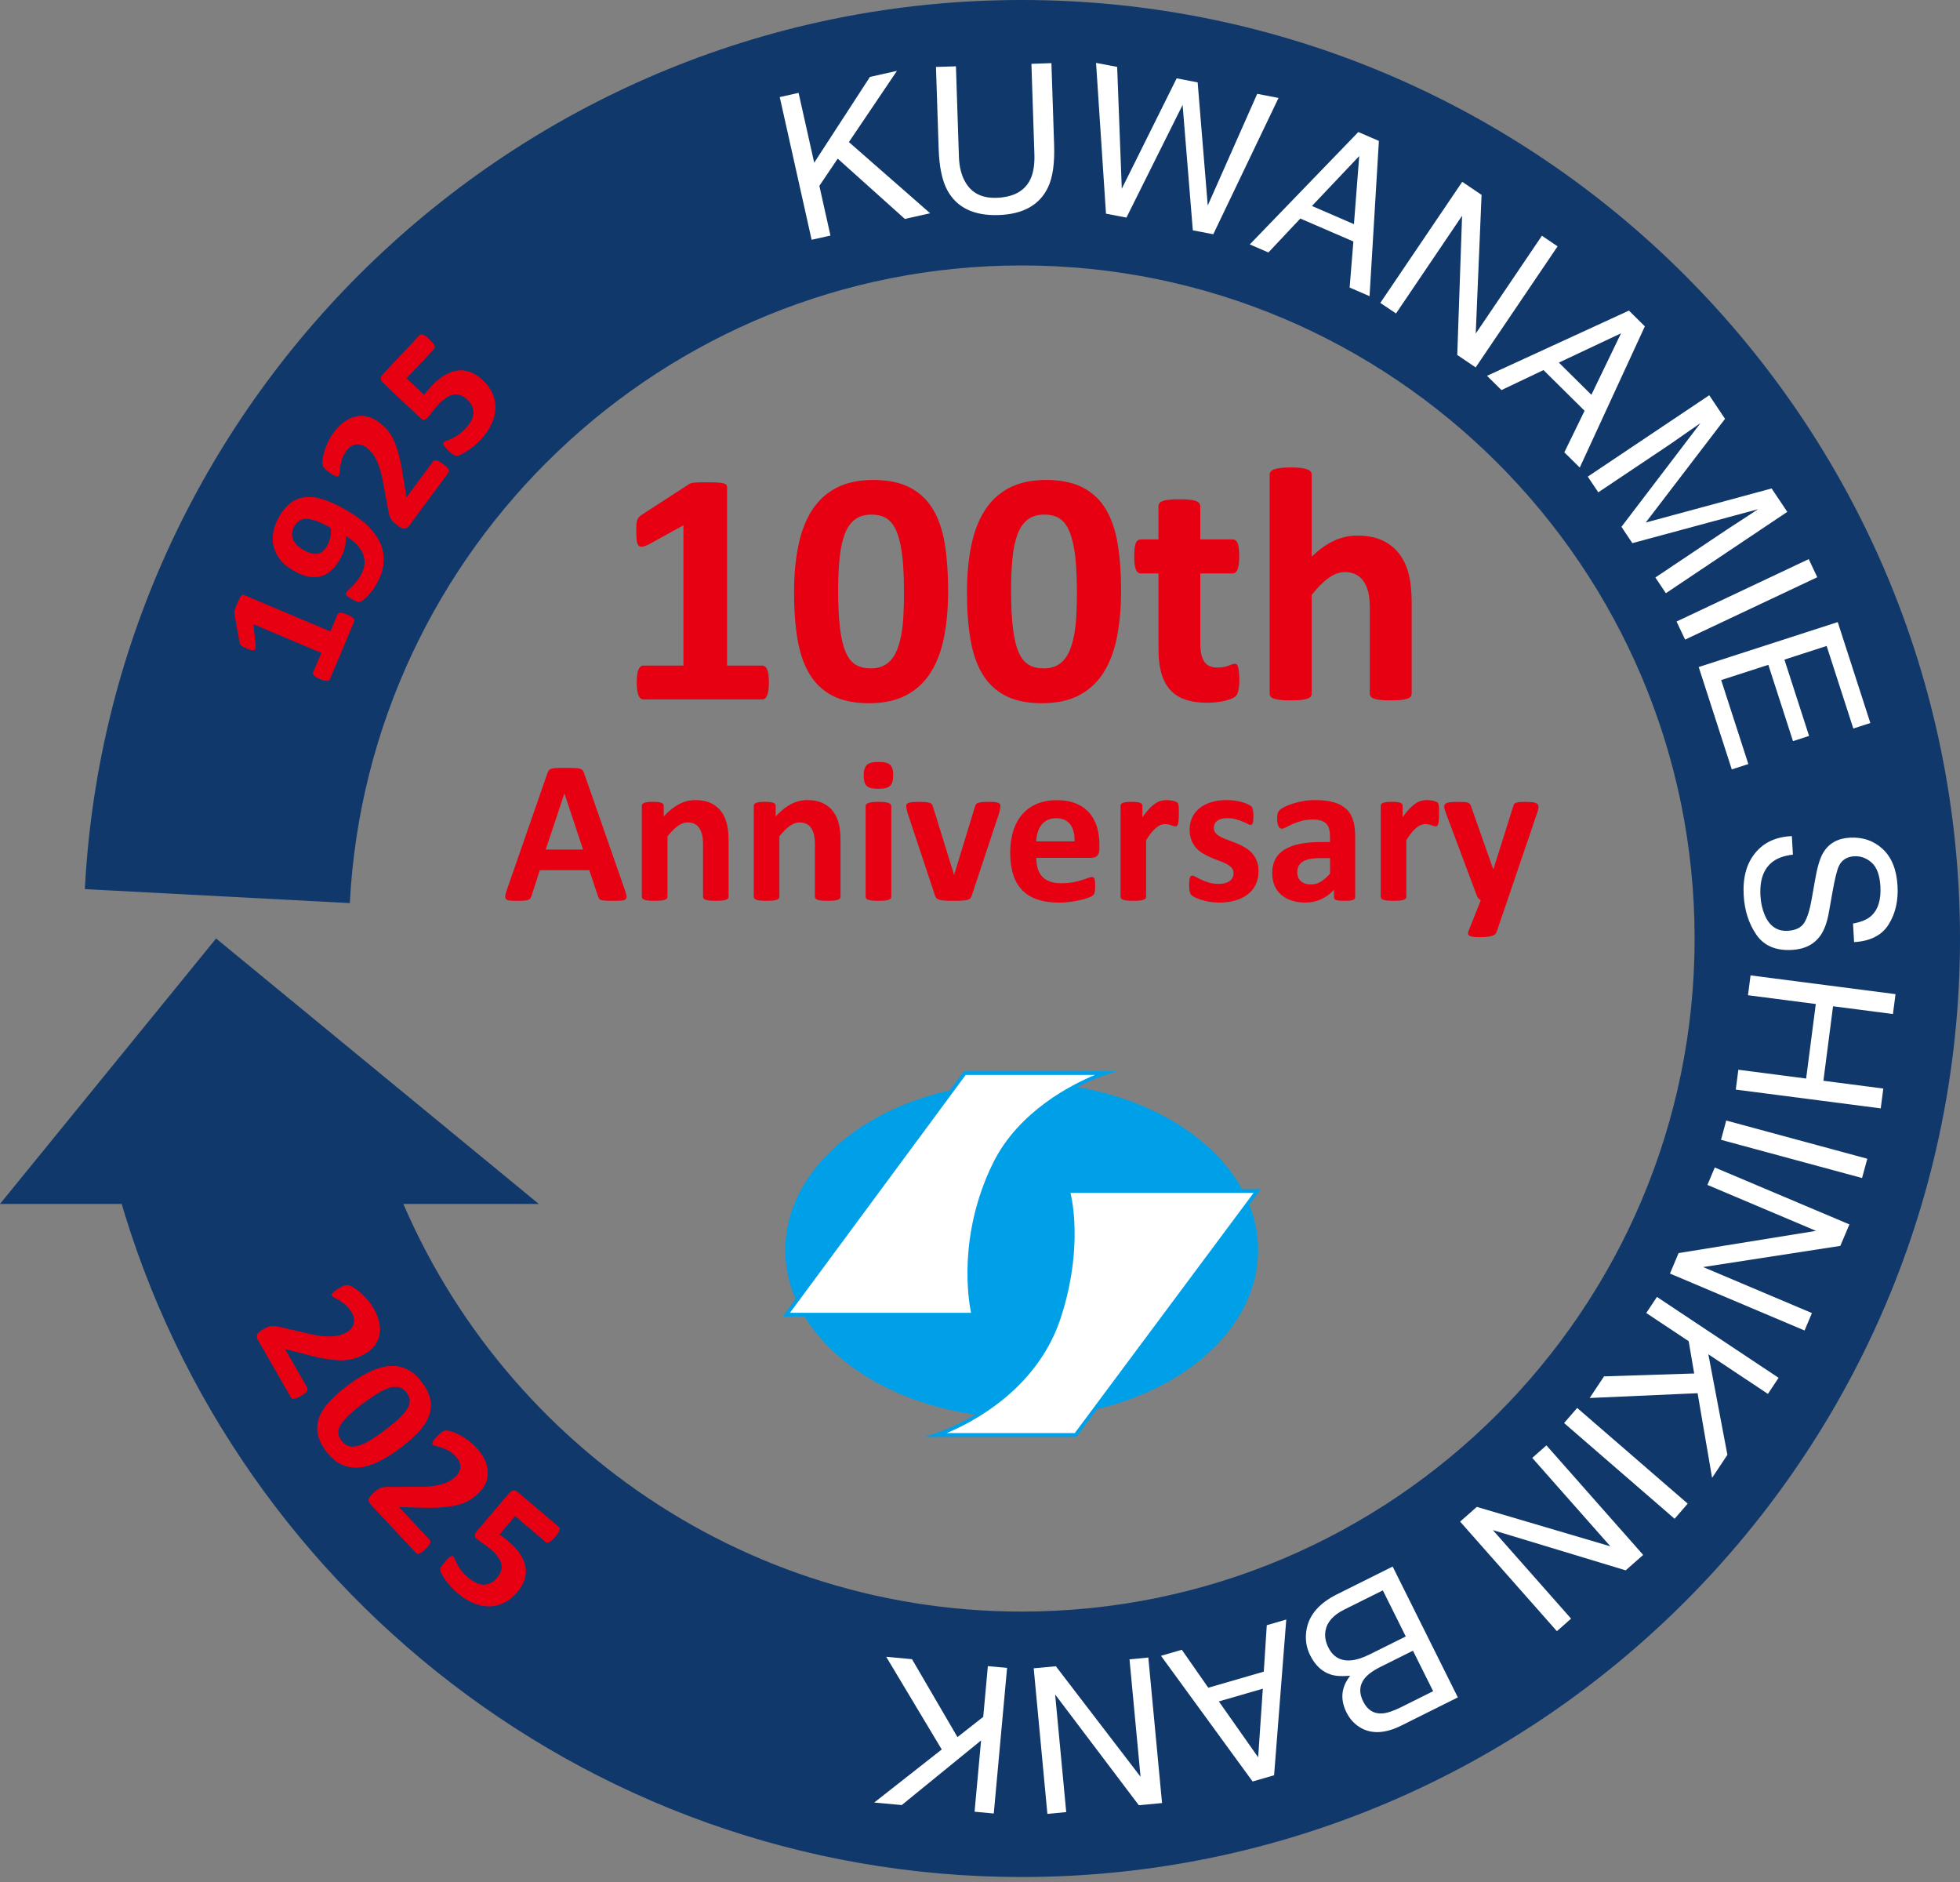 <?xml version="1.0" encoding="utf-8"?>
<!-- Generator: Adobe Illustrator 16.0.3, SVG Export Plug-In . SVG Version: 6.00 Build 0)  -->
<!DOCTYPE svg PUBLIC "-//W3C//DTD SVG 1.1//EN" "http://www.w3.org/Graphics/SVG/1.1/DTD/svg11.dtd">
<svg version="1.1" id="レイヤー_1" xmlns="http://www.w3.org/2000/svg" xmlns:xlink="http://www.w3.org/1999/xlink" x="0px"
	 y="0px" width="100px" height="96px" viewBox="0 0 100 96" enable-background="new 0 0 100 96" xml:space="preserve">
<rect x="0" y="0" width="100" height="96" fill="#808080" stroke="none"/>
<g>
	<g>
		<g>
			<path fill="#10386B" d="M52.128,0C26.576,0,5.643,20.124,4.329,45.354l13.518,0.712C18.79,27.972,33.803,13.54,52.128,13.54
				c18.933,0,34.332,15.402,34.332,34.333c0,18.932-15.399,34.333-34.332,34.333c-15.043,0-27.856-9.726-32.485-23.218H5.561
				c5.025,21.055,23.995,36.758,46.567,36.758C78.523,95.745,100,74.27,100,47.872C100,21.475,78.523,0,52.128,0z"/>
			<g>
				<g>
					<polygon fill="#10386B" points="11.025,47.872 0,61.412 11.025,61.412 27.489,61.412 					"/>
				</g>
			</g>
		</g>
		<g>
			<path fill="#FFFFFF" d="M39.783,4.952l0.961-0.215l0.797,3.562l2.844-4.376l1.378-0.308l-2.452,3.632l4.145,3.631l-1.291,0.289
				L42.74,8.093l-0.936,1.386l0.566,2.537l-0.961,0.215L39.783,4.952z"/>
			<path fill="#FFFFFF" d="M48.772,3.383l0.152,4.607c0.018,0.541,0.135,0.987,0.352,1.339c0.321,0.531,0.841,0.785,1.561,0.761
				c0.862-0.028,1.438-0.34,1.729-0.936c0.156-0.323,0.227-0.754,0.209-1.292l-0.152-4.607l1.021-0.034l0.138,4.186
				c0.03,0.917-0.07,1.626-0.302,2.128c-0.426,0.915-1.271,1.393-2.532,1.435c-1.262,0.042-2.134-0.38-2.615-1.265
				c-0.264-0.485-0.411-1.187-0.442-2.104l-0.137-4.186L48.772,3.383z"/>
			<path fill="#FFFFFF" d="M56.998,3.413l0.236,6.215l2.8-5.632l1.071,0.207l0.515,6.28l2.524-5.696l1.088,0.209l-3.33,6.953
				l-1.043-0.2l-0.522-6.396l-2.866,5.746l-1.043-0.2l-0.507-7.691L56.998,3.413z"/>
			<path fill="#FFFFFF" d="M69.302,6.735l1.05,0.453l-0.477,7.919l-1.016-0.439l0.191-2.35l-2.708-1.17l-1.627,1.73l-0.95-0.411
				L69.302,6.735z M69.079,11.434l0.269-3.474l-2.412,2.547L69.079,11.434z"/>
			<path fill="#FFFFFF" d="M74.604,9.274l0.986,0.667l-0.297,7.074l3.376-4.99l0.8,0.541l-4.18,6.176l-0.939-0.636l0.246-7.1
				l-3.371,4.984l-0.8-0.54L74.604,9.274z"/>
			<path fill="#FFFFFF" d="M83.109,15.843l0.812,0.804L80.6,23.851l-0.787-0.778l1.033-2.12l-2.096-2.075l-2.146,1.02l-0.735-0.728
				L83.109,15.843z M81.193,20.139l1.513-3.138l-3.172,1.495L81.193,20.139z"/>
			<path fill="#FFFFFF" d="M87.206,20.162l0.806,1.203l-4.047,5.29l6.424-1.739l0.799,1.194l-6.194,4.149l-0.537-0.801l3.657-2.449
				c0.125-0.084,0.338-0.222,0.634-0.413c0.297-0.19,0.612-0.397,0.946-0.621l-6.411,1.73l-0.556-0.832l4.028-5.285l-0.188,0.127
				c-0.152,0.102-0.381,0.261-0.687,0.477c-0.305,0.216-0.53,0.374-0.677,0.472l-3.657,2.449l-0.537-0.801L87.206,20.162z"/>
			<path fill="#FFFFFF" d="M92.282,28.521l0.436,0.923l-6.743,3.182l-0.437-0.922L92.282,28.521z"/>
			<path fill="#FFFFFF" d="M93.762,31.732l1.664,5.149l-0.869,0.281l-1.361-4.212l-2.154,0.697L92.3,37.54l-0.821,0.265
				l-1.258-3.893l-2.406,0.778l1.386,4.284l-0.845,0.273l-1.688-5.222L93.762,31.732z"/>
			<path fill="#FFFFFF" d="M91.475,43.595c-0.42,0.047-0.759,0.162-1.013,0.347c-0.476,0.35-0.688,0.932-0.644,1.746
				c0.021,0.364,0.094,0.693,0.219,0.986c0.242,0.568,0.635,0.836,1.175,0.806c0.406-0.023,0.688-0.163,0.847-0.417
				c0.154-0.259,0.279-0.657,0.373-1.194l0.174-0.99c0.112-0.647,0.25-1.108,0.414-1.382c0.285-0.476,0.736-0.732,1.355-0.767
				c0.668-0.038,1.23,0.157,1.686,0.582c0.455,0.427,0.705,1.052,0.752,1.878c0.043,0.76-0.108,1.416-0.455,1.968
				c-0.346,0.552-0.934,0.852-1.762,0.899l-0.054-0.948c0.396-0.071,0.694-0.192,0.899-0.363c0.371-0.317,0.537-0.829,0.498-1.535
				c-0.033-0.57-0.183-0.973-0.445-1.208c-0.266-0.235-0.563-0.343-0.893-0.324c-0.365,0.021-0.625,0.183-0.776,0.488
				c-0.097,0.199-0.208,0.644-0.331,1.334l-0.182,1.025c-0.086,0.495-0.223,0.88-0.406,1.156c-0.321,0.479-0.814,0.736-1.477,0.773
				c-0.824,0.047-1.432-0.212-1.818-0.776c-0.389-0.565-0.604-1.235-0.647-2.009c-0.052-0.903,0.146-1.624,0.589-2.161
				c0.44-0.538,1.063-0.825,1.868-0.86L91.475,43.595z"/>
			<path fill="#FFFFFF" d="M96.711,50.711l-0.132,1.014l-3.056-0.396l-0.492,3.801l3.056,0.396l-0.131,1.012l-7.396-0.958
				l0.131-1.013l3.459,0.449l0.492-3.802l-3.459-0.448l0.131-1.012L96.711,50.711z"/>
			<path fill="#FFFFFF" d="M95.271,59.107l-0.268,0.983l-7.197-1.948l0.267-0.984L95.271,59.107z"/>
			<path fill="#FFFFFF" d="M94.357,62.456l-0.463,1.096l-6.998,1.08l5.549,2.347l-0.375,0.889l-6.868-2.904l0.44-1.045l7.014-1.133
				l-5.543-2.344l0.375-0.889L94.357,62.456z"/>
			<path fill="#FFFFFF" d="M90.745,70.282L90.2,71.102l-3.04-2.021l0.973,5.128l-0.781,1.176l-0.74-4.318l-5.506,0.244l0.732-1.103
				l4.6-0.147l-0.281-1.647l-2.165-1.438l0.546-0.82L90.745,70.282z"/>
			<path fill="#FFFFFF" d="M86.107,76.7l-0.668,0.772l-5.639-4.883l0.668-0.771L86.107,76.7z"/>
			<path fill="#FFFFFF" d="M83.835,79.316l-0.892,0.787l-6.776-2.053l3.99,4.516l-0.724,0.64l-4.938-5.589l0.853-0.751l6.813,2.011
				l-3.985-4.51l0.724-0.639L83.835,79.316z"/>
			<path fill="#FFFFFF" d="M74.38,86.583l-2.886,1.438c-0.786,0.393-1.462,0.438-2.027,0.138c-0.332-0.179-0.588-0.448-0.768-0.808
				c-0.211-0.422-0.264-0.826-0.158-1.216c0.053-0.204,0.167-0.424,0.342-0.657c-0.406,0.039-0.736,0.021-0.986-0.06
				c-0.445-0.142-0.795-0.468-1.051-0.979c-0.215-0.43-0.272-0.885-0.176-1.369c0.146-0.723,0.659-1.305,1.544-1.745l2.839-1.416
				L74.38,86.583z M68.584,82.104c-0.561,0.279-0.879,0.64-0.957,1.078c-0.048,0.278-0.001,0.563,0.143,0.85
				c0.242,0.484,0.625,0.705,1.149,0.662c0.279-0.021,0.61-0.127,0.992-0.318l1.812-0.902l-1.171-2.349L68.584,82.104z
				 M70.426,85.031c-0.386,0.191-0.658,0.395-0.82,0.607c-0.254,0.334-0.271,0.719-0.057,1.151c0.217,0.437,0.543,0.64,0.977,0.612
				c0.244-0.017,0.565-0.122,0.963-0.321l1.631-0.813l-1.031-2.066L70.426,85.031z"/>
			<path fill="#FFFFFF" d="M65.005,90.555l-1.097,0.318l-4.674-6.411l1.063-0.308l1.35,1.936l2.832-0.82l0.153-2.369l0.994-0.289
				L65.005,90.555z M62.186,86.789l2.006,2.85l0.238-3.5L62.186,86.789z"/>
			<path fill="#FFFFFF" d="M59.288,91.973l-1.185,0.111l-4.269-5.648l0.565,5.998l-0.961,0.092L52.74,85.1l1.13-0.105l4.321,5.637
				l-0.563-5.99l0.96-0.092L59.288,91.973z"/>
			<path fill="#FFFFFF" d="M50.703,92.506l-0.98-0.091l0.332-3.636l-4.047,3.296l-1.406-0.128l3.446-2.707l-2.833-4.727l1.316,0.121
				l2.319,3.975l1.315-1.032l0.236-2.588l0.981,0.09L50.703,92.506z"/>
		</g>
		<g>
			<g>
				<path fill="#E60012" d="M17.723,31.359c0.078,0.033,0.141,0.064,0.191,0.096c0.05,0.031,0.088,0.061,0.113,0.089
					c0.025,0.028,0.041,0.056,0.047,0.081c0.005,0.025,0.003,0.05-0.007,0.075l-1.244,2.952c-0.009,0.021-0.025,0.04-0.047,0.053
					c-0.022,0.013-0.052,0.021-0.09,0.023c-0.038,0.001-0.086-0.005-0.143-0.019c-0.057-0.015-0.125-0.039-0.202-0.071
					c-0.08-0.034-0.145-0.065-0.196-0.095c-0.051-0.03-0.089-0.059-0.116-0.088c-0.026-0.029-0.043-0.057-0.051-0.083
					c-0.007-0.025-0.005-0.051,0.005-0.076l0.42-0.996l-3.48-1.467l0.113,1.06c0.003,0.077,0,0.136-0.01,0.179
					c-0.01,0.043-0.031,0.071-0.064,0.084c-0.033,0.014-0.081,0.012-0.143-0.004c-0.061-0.016-0.144-0.046-0.249-0.09
					c-0.066-0.028-0.12-0.052-0.162-0.073c-0.042-0.021-0.075-0.043-0.101-0.067c-0.026-0.024-0.044-0.049-0.055-0.077
					c-0.011-0.028-0.021-0.063-0.029-0.104l-0.26-1.463c-0.005-0.018-0.007-0.039-0.005-0.063c0.001-0.023,0.007-0.052,0.017-0.087
					c0.01-0.035,0.025-0.079,0.047-0.134c0.021-0.054,0.05-0.124,0.086-0.209c0.044-0.105,0.082-0.188,0.113-0.252
					c0.031-0.063,0.059-0.109,0.083-0.138c0.023-0.029,0.046-0.046,0.067-0.05c0.021-0.004,0.044,0,0.069,0.01l4.419,1.862
					l0.368-0.872c0.01-0.025,0.027-0.044,0.051-0.059c0.024-0.015,0.056-0.022,0.095-0.023s0.087,0.006,0.144,0.022
					C17.575,31.301,17.644,31.326,17.723,31.359z"/>
				<path fill="#E60012" d="M17.605,25.99c0.206,0.117,0.412,0.249,0.62,0.395c0.208,0.146,0.4,0.308,0.577,0.487
					c0.177,0.178,0.332,0.373,0.462,0.584c0.131,0.211,0.221,0.438,0.27,0.681c0.049,0.243,0.049,0.504,0,0.785
					c-0.049,0.28-0.165,0.578-0.345,0.896c-0.063,0.111-0.135,0.218-0.213,0.32c-0.079,0.101-0.155,0.191-0.231,0.269
					c-0.075,0.078-0.144,0.141-0.206,0.189c-0.062,0.048-0.115,0.08-0.159,0.093c-0.043,0.013-0.095,0.012-0.154-0.005
					c-0.06-0.017-0.136-0.052-0.229-0.105c-0.085-0.049-0.153-0.09-0.203-0.124c-0.05-0.033-0.085-0.064-0.107-0.092
					c-0.022-0.028-0.033-0.053-0.032-0.075c0-0.022,0.008-0.044,0.021-0.068c0.018-0.031,0.052-0.07,0.103-0.117
					c0.051-0.047,0.111-0.105,0.181-0.173c0.07-0.068,0.144-0.149,0.221-0.243c0.078-0.093,0.153-0.204,0.226-0.331
					c0.124-0.218,0.19-0.425,0.198-0.62c0.008-0.195-0.027-0.377-0.107-0.546c-0.079-0.169-0.193-0.325-0.342-0.469
					c-0.149-0.143-0.318-0.272-0.507-0.388c0.007,0.163-0.009,0.344-0.05,0.545s-0.123,0.411-0.248,0.629
					c-0.152,0.268-0.317,0.475-0.494,0.622c-0.177,0.147-0.365,0.241-0.564,0.282c-0.199,0.042-0.408,0.035-0.628-0.02
					c-0.22-0.055-0.45-0.15-0.688-0.287c-0.252-0.144-0.462-0.313-0.631-0.509c-0.169-0.196-0.288-0.412-0.358-0.647
					c-0.07-0.236-0.085-0.489-0.045-0.759c0.041-0.27,0.144-0.55,0.31-0.841c0.133-0.234,0.277-0.423,0.432-0.567
					c0.155-0.144,0.318-0.25,0.492-0.319c0.173-0.068,0.356-0.103,0.548-0.105s0.39,0.023,0.595,0.076
					c0.204,0.053,0.415,0.128,0.63,0.226C17.162,25.75,17.382,25.863,17.605,25.99z M16.885,26.927
					c-0.278-0.159-0.52-0.276-0.724-0.351c-0.205-0.076-0.381-0.114-0.528-0.115s-0.271,0.031-0.371,0.098
					c-0.1,0.067-0.186,0.163-0.256,0.288c-0.07,0.122-0.108,0.239-0.116,0.353c-0.007,0.112,0.011,0.22,0.056,0.323
					c0.044,0.103,0.112,0.199,0.202,0.288s0.199,0.17,0.326,0.243c0.138,0.079,0.266,0.136,0.386,0.17
					c0.119,0.036,0.229,0.046,0.328,0.032c0.099-0.014,0.19-0.054,0.273-0.121c0.083-0.067,0.159-0.161,0.228-0.283
					c0.086-0.15,0.145-0.306,0.175-0.466C16.894,27.228,16.901,27.074,16.885,26.927z"/>
				<path fill="#E60012" d="M22.597,23.669c0.07,0.052,0.127,0.099,0.172,0.141s0.079,0.081,0.101,0.116
					c0.022,0.035,0.033,0.067,0.032,0.096s-0.011,0.056-0.028,0.08l-1.984,2.684c-0.039,0.053-0.078,0.095-0.116,0.126
					c-0.038,0.032-0.08,0.049-0.125,0.053c-0.045,0.003-0.099-0.009-0.159-0.037c-0.061-0.028-0.133-0.073-0.218-0.136
					c-0.079-0.059-0.145-0.113-0.196-0.162c-0.051-0.049-0.092-0.099-0.122-0.151c-0.03-0.052-0.056-0.109-0.075-0.17
					c-0.02-0.062-0.038-0.135-0.052-0.22l-0.269-1.448c-0.049-0.286-0.107-0.529-0.172-0.73c-0.066-0.201-0.135-0.371-0.208-0.511
					c-0.073-0.14-0.15-0.255-0.232-0.347c-0.081-0.091-0.165-0.169-0.251-0.233c-0.079-0.059-0.164-0.102-0.253-0.129
					s-0.179-0.036-0.269-0.025c-0.089,0.01-0.176,0.042-0.262,0.094c-0.085,0.052-0.165,0.129-0.239,0.23
					c-0.105,0.142-0.18,0.281-0.225,0.417c-0.045,0.136-0.076,0.262-0.093,0.378c-0.017,0.116-0.027,0.215-0.031,0.298
					c-0.003,0.083-0.017,0.14-0.04,0.171c-0.016,0.021-0.037,0.035-0.063,0.04c-0.026,0.005-0.059,0-0.1-0.016
					c-0.041-0.015-0.092-0.041-0.153-0.077c-0.061-0.036-0.132-0.083-0.214-0.144c-0.055-0.041-0.1-0.077-0.135-0.108
					c-0.035-0.031-0.063-0.061-0.085-0.088c-0.022-0.028-0.039-0.055-0.051-0.082c-0.012-0.027-0.021-0.066-0.027-0.118
					c-0.006-0.052-0.002-0.134,0.013-0.248c0.015-0.114,0.045-0.245,0.09-0.394s0.105-0.305,0.182-0.468
					c0.077-0.163,0.171-0.322,0.285-0.476c0.179-0.243,0.367-0.433,0.563-0.569c0.196-0.136,0.393-0.224,0.591-0.264
					c0.199-0.039,0.395-0.033,0.588,0.02c0.194,0.052,0.377,0.142,0.55,0.27c0.152,0.112,0.291,0.237,0.416,0.374
					c0.125,0.137,0.239,0.314,0.341,0.531c0.102,0.217,0.194,0.484,0.277,0.802c0.083,0.318,0.159,0.714,0.229,1.188l0.156,0.958
					l1.36-1.84c0.018-0.024,0.042-0.041,0.071-0.051c0.029-0.01,0.064-0.011,0.105-0.003c0.041,0.007,0.089,0.026,0.144,0.055
					C22.468,23.58,22.529,23.619,22.597,23.669z"/>
				<path fill="#E60012" d="M24.632,19.401c0.229,0.215,0.396,0.447,0.5,0.695c0.105,0.249,0.15,0.503,0.138,0.764
					c-0.014,0.261-0.083,0.523-0.209,0.789c-0.126,0.265-0.306,0.522-0.54,0.771c-0.123,0.13-0.248,0.247-0.375,0.349
					s-0.247,0.188-0.36,0.258c-0.113,0.07-0.21,0.124-0.292,0.16s-0.139,0.056-0.173,0.059c-0.034,0.003-0.064,0-0.092-0.01
					c-0.028-0.01-0.058-0.025-0.09-0.045c-0.032-0.02-0.07-0.049-0.114-0.085c-0.043-0.037-0.093-0.082-0.15-0.135
					c-0.061-0.057-0.111-0.108-0.149-0.152c-0.039-0.044-0.066-0.084-0.083-0.118c-0.017-0.034-0.025-0.063-0.023-0.086
					c0.001-0.023,0.01-0.044,0.026-0.061c0.021-0.022,0.064-0.043,0.131-0.064c0.067-0.021,0.15-0.054,0.249-0.098
					c0.1-0.044,0.211-0.107,0.334-0.188c0.124-0.081,0.254-0.195,0.391-0.341c0.119-0.126,0.214-0.253,0.285-0.381
					c0.071-0.128,0.112-0.255,0.122-0.381c0.01-0.126-0.01-0.25-0.061-0.372c-0.05-0.121-0.136-0.239-0.258-0.354
					c-0.104-0.098-0.213-0.169-0.325-0.214c-0.112-0.044-0.23-0.058-0.352-0.042c-0.122,0.017-0.25,0.067-0.383,0.151
					c-0.132,0.085-0.274,0.207-0.423,0.366c-0.119,0.126-0.221,0.247-0.305,0.363c-0.084,0.115-0.169,0.219-0.255,0.311
					c-0.059,0.063-0.118,0.093-0.175,0.091s-0.128-0.043-0.213-0.124l-1.836-1.728c-0.087-0.082-0.134-0.158-0.141-0.228
					c-0.006-0.069,0.025-0.141,0.095-0.215l1.884-2.003c0.019-0.02,0.042-0.032,0.072-0.037c0.029-0.005,0.064,0,0.103,0.014
					c0.04,0.015,0.086,0.042,0.138,0.08c0.052,0.038,0.111,0.088,0.176,0.15c0.131,0.123,0.215,0.223,0.252,0.301
					c0.038,0.078,0.035,0.139-0.005,0.183l-1.414,1.503l0.905,0.851c0.063-0.084,0.128-0.165,0.197-0.242
					c0.068-0.077,0.142-0.157,0.219-0.24c0.215-0.229,0.433-0.406,0.653-0.534c0.221-0.127,0.439-0.203,0.657-0.227
					c0.217-0.023,0.432,0.005,0.645,0.086C24.221,19.075,24.429,19.21,24.632,19.401z"/>
			</g>
			<g>
				<path fill="#E60012" d="M17.723,31.359c0.078,0.033,0.141,0.064,0.191,0.096c0.05,0.031,0.088,0.061,0.113,0.089
					c0.025,0.028,0.041,0.056,0.047,0.081c0.005,0.025,0.003,0.05-0.007,0.075l-1.244,2.952c-0.009,0.021-0.025,0.04-0.047,0.053
					c-0.022,0.013-0.052,0.021-0.09,0.023c-0.038,0.001-0.086-0.005-0.143-0.019c-0.057-0.015-0.125-0.039-0.202-0.071
					c-0.08-0.034-0.145-0.065-0.196-0.095c-0.051-0.03-0.089-0.059-0.116-0.088c-0.026-0.029-0.043-0.057-0.051-0.083
					c-0.007-0.025-0.005-0.051,0.005-0.076l0.42-0.996l-3.48-1.467l0.113,1.06c0.003,0.077,0,0.136-0.01,0.179
					c-0.01,0.043-0.031,0.071-0.064,0.084c-0.033,0.014-0.081,0.012-0.143-0.004c-0.061-0.016-0.144-0.046-0.249-0.09
					c-0.066-0.028-0.12-0.052-0.162-0.073c-0.042-0.021-0.075-0.043-0.101-0.067c-0.026-0.024-0.044-0.049-0.055-0.077
					c-0.011-0.028-0.021-0.063-0.029-0.104l-0.26-1.463c-0.005-0.018-0.007-0.039-0.005-0.063c0.001-0.023,0.007-0.052,0.017-0.087
					c0.01-0.035,0.025-0.079,0.047-0.134c0.021-0.054,0.05-0.124,0.086-0.209c0.044-0.105,0.082-0.188,0.113-0.252
					c0.031-0.063,0.059-0.109,0.083-0.138c0.023-0.029,0.046-0.046,0.067-0.05c0.021-0.004,0.044,0,0.069,0.01l4.419,1.862
					l0.368-0.872c0.01-0.025,0.027-0.044,0.051-0.059c0.024-0.015,0.056-0.022,0.095-0.023s0.087,0.006,0.144,0.022
					C17.575,31.301,17.644,31.326,17.723,31.359z"/>
				<path fill="#E60012" d="M17.605,25.99c0.206,0.117,0.412,0.249,0.62,0.395c0.208,0.146,0.4,0.308,0.577,0.487
					c0.177,0.178,0.332,0.373,0.462,0.584c0.131,0.211,0.221,0.438,0.27,0.681c0.049,0.243,0.049,0.504,0,0.785
					c-0.049,0.28-0.165,0.578-0.345,0.896c-0.063,0.111-0.135,0.218-0.213,0.32c-0.079,0.101-0.155,0.191-0.231,0.269
					c-0.075,0.078-0.144,0.141-0.206,0.189c-0.062,0.048-0.115,0.08-0.159,0.093c-0.043,0.013-0.095,0.012-0.154-0.005
					c-0.06-0.017-0.136-0.052-0.229-0.105c-0.085-0.049-0.153-0.09-0.203-0.124c-0.05-0.033-0.085-0.064-0.107-0.092
					c-0.022-0.028-0.033-0.053-0.032-0.075c0-0.022,0.008-0.044,0.021-0.068c0.018-0.031,0.052-0.07,0.103-0.117
					c0.051-0.047,0.111-0.105,0.181-0.173c0.07-0.068,0.144-0.149,0.221-0.243c0.078-0.093,0.153-0.204,0.226-0.331
					c0.124-0.218,0.19-0.425,0.198-0.62c0.008-0.195-0.027-0.377-0.107-0.546c-0.079-0.169-0.193-0.325-0.342-0.469
					c-0.149-0.143-0.318-0.272-0.507-0.388c0.007,0.163-0.009,0.344-0.05,0.545s-0.123,0.411-0.248,0.629
					c-0.152,0.268-0.317,0.475-0.494,0.622c-0.177,0.147-0.365,0.241-0.564,0.282c-0.199,0.042-0.408,0.035-0.628-0.02
					c-0.22-0.055-0.45-0.15-0.688-0.287c-0.252-0.144-0.462-0.313-0.631-0.509c-0.169-0.196-0.288-0.412-0.358-0.647
					c-0.07-0.236-0.085-0.489-0.045-0.759c0.041-0.27,0.144-0.55,0.31-0.841c0.133-0.234,0.277-0.423,0.432-0.567
					c0.155-0.144,0.318-0.25,0.492-0.319c0.173-0.068,0.356-0.103,0.548-0.105s0.39,0.023,0.595,0.076
					c0.204,0.053,0.415,0.128,0.63,0.226C17.162,25.75,17.382,25.863,17.605,25.99z M16.885,26.927
					c-0.278-0.159-0.52-0.276-0.724-0.351c-0.205-0.076-0.381-0.114-0.528-0.115s-0.271,0.031-0.371,0.098
					c-0.1,0.067-0.186,0.163-0.256,0.288c-0.07,0.122-0.108,0.239-0.116,0.353c-0.007,0.112,0.011,0.22,0.056,0.323
					c0.044,0.103,0.112,0.199,0.202,0.288s0.199,0.17,0.326,0.243c0.138,0.079,0.266,0.136,0.386,0.17
					c0.119,0.036,0.229,0.046,0.328,0.032c0.099-0.014,0.19-0.054,0.273-0.121c0.083-0.067,0.159-0.161,0.228-0.283
					c0.086-0.15,0.145-0.306,0.175-0.466C16.894,27.228,16.901,27.074,16.885,26.927z"/>
				<path fill="#E60012" d="M22.597,23.669c0.07,0.052,0.127,0.099,0.172,0.141s0.079,0.081,0.101,0.116
					c0.022,0.035,0.033,0.067,0.032,0.096s-0.011,0.056-0.028,0.08l-1.984,2.684c-0.039,0.053-0.078,0.095-0.116,0.126
					c-0.038,0.032-0.08,0.049-0.125,0.053c-0.045,0.003-0.099-0.009-0.159-0.037c-0.061-0.028-0.133-0.073-0.218-0.136
					c-0.079-0.059-0.145-0.113-0.196-0.162c-0.051-0.049-0.092-0.099-0.122-0.151c-0.03-0.052-0.056-0.109-0.075-0.17
					c-0.02-0.062-0.038-0.135-0.052-0.22l-0.269-1.448c-0.049-0.286-0.107-0.529-0.172-0.73c-0.066-0.201-0.135-0.371-0.208-0.511
					c-0.073-0.14-0.15-0.255-0.232-0.347c-0.081-0.091-0.165-0.169-0.251-0.233c-0.079-0.059-0.164-0.102-0.253-0.129
					s-0.179-0.036-0.269-0.025c-0.089,0.01-0.176,0.042-0.262,0.094c-0.085,0.052-0.165,0.129-0.239,0.23
					c-0.105,0.142-0.18,0.281-0.225,0.417c-0.045,0.136-0.076,0.262-0.093,0.378c-0.017,0.116-0.027,0.215-0.031,0.298
					c-0.003,0.083-0.017,0.14-0.04,0.171c-0.016,0.021-0.037,0.035-0.063,0.04c-0.026,0.005-0.059,0-0.1-0.016
					c-0.041-0.015-0.092-0.041-0.153-0.077c-0.061-0.036-0.132-0.083-0.214-0.144c-0.055-0.041-0.1-0.077-0.135-0.108
					c-0.035-0.031-0.063-0.061-0.085-0.088c-0.022-0.028-0.039-0.055-0.051-0.082c-0.012-0.027-0.021-0.066-0.027-0.118
					c-0.006-0.052-0.002-0.134,0.013-0.248c0.015-0.114,0.045-0.245,0.09-0.394s0.105-0.305,0.182-0.468
					c0.077-0.163,0.171-0.322,0.285-0.476c0.179-0.243,0.367-0.433,0.563-0.569c0.196-0.136,0.393-0.224,0.591-0.264
					c0.199-0.039,0.395-0.033,0.588,0.02c0.194,0.052,0.377,0.142,0.55,0.27c0.152,0.112,0.291,0.237,0.416,0.374
					c0.125,0.137,0.239,0.314,0.341,0.531c0.102,0.217,0.194,0.484,0.277,0.802c0.083,0.318,0.159,0.714,0.229,1.188l0.156,0.958
					l1.36-1.84c0.018-0.024,0.042-0.041,0.071-0.051c0.029-0.01,0.064-0.011,0.105-0.003c0.041,0.007,0.089,0.026,0.144,0.055
					C22.468,23.58,22.529,23.619,22.597,23.669z"/>
				<path fill="#E60012" d="M24.632,19.401c0.229,0.215,0.396,0.447,0.5,0.695c0.105,0.249,0.15,0.503,0.138,0.764
					c-0.014,0.261-0.083,0.523-0.209,0.789c-0.126,0.265-0.306,0.522-0.54,0.771c-0.123,0.13-0.248,0.247-0.375,0.349
					s-0.247,0.188-0.36,0.258c-0.113,0.07-0.21,0.124-0.292,0.16s-0.139,0.056-0.173,0.059c-0.034,0.003-0.064,0-0.092-0.01
					c-0.028-0.01-0.058-0.025-0.09-0.045c-0.032-0.02-0.07-0.049-0.114-0.085c-0.043-0.037-0.093-0.082-0.15-0.135
					c-0.061-0.057-0.111-0.108-0.149-0.152c-0.039-0.044-0.066-0.084-0.083-0.118c-0.017-0.034-0.025-0.063-0.023-0.086
					c0.001-0.023,0.01-0.044,0.026-0.061c0.021-0.022,0.064-0.043,0.131-0.064c0.067-0.021,0.15-0.054,0.249-0.098
					c0.1-0.044,0.211-0.107,0.334-0.188c0.124-0.081,0.254-0.195,0.391-0.341c0.119-0.126,0.214-0.253,0.285-0.381
					c0.071-0.128,0.112-0.255,0.122-0.381c0.01-0.126-0.01-0.25-0.061-0.372c-0.05-0.121-0.136-0.239-0.258-0.354
					c-0.104-0.098-0.213-0.169-0.325-0.214c-0.112-0.044-0.23-0.058-0.352-0.042c-0.122,0.017-0.25,0.067-0.383,0.151
					c-0.132,0.085-0.274,0.207-0.423,0.366c-0.119,0.126-0.221,0.247-0.305,0.363c-0.084,0.115-0.169,0.219-0.255,0.311
					c-0.059,0.063-0.118,0.093-0.175,0.091s-0.128-0.043-0.213-0.124l-1.836-1.728c-0.087-0.082-0.134-0.158-0.141-0.228
					c-0.006-0.069,0.025-0.141,0.095-0.215l1.884-2.003c0.019-0.02,0.042-0.032,0.072-0.037c0.029-0.005,0.064,0,0.103,0.014
					c0.04,0.015,0.086,0.042,0.138,0.08c0.052,0.038,0.111,0.088,0.176,0.15c0.131,0.123,0.215,0.223,0.252,0.301
					c0.038,0.078,0.035,0.139-0.005,0.183l-1.414,1.503l0.905,0.851c0.063-0.084,0.128-0.165,0.197-0.242
					c0.068-0.077,0.142-0.157,0.219-0.24c0.215-0.229,0.433-0.406,0.653-0.534c0.221-0.127,0.439-0.203,0.657-0.227
					c0.217-0.023,0.432,0.005,0.645,0.086C24.221,19.075,24.429,19.21,24.632,19.401z"/>
			</g>
		</g>
		<g>
			<g>
				<path fill="#E60012" d="M15.357,71.199c-0.076,0.043-0.142,0.076-0.198,0.101c-0.057,0.023-0.106,0.039-0.147,0.046
					c-0.042,0.006-0.075,0.004-0.101-0.01c-0.026-0.013-0.047-0.031-0.062-0.059l-1.665-2.893c-0.033-0.058-0.056-0.109-0.069-0.156
					c-0.013-0.049-0.013-0.094,0.002-0.137c0.015-0.043,0.047-0.087,0.098-0.131c0.05-0.045,0.121-0.094,0.211-0.146
					c0.085-0.049,0.161-0.088,0.227-0.113c0.065-0.027,0.128-0.045,0.188-0.053c0.06-0.006,0.122-0.006,0.186,0
					s0.138,0.02,0.223,0.041l1.435,0.334c0.281,0.068,0.527,0.113,0.737,0.135s0.394,0.025,0.551,0.014
					c0.157-0.011,0.294-0.035,0.411-0.072c0.116-0.039,0.221-0.084,0.314-0.138c0.086-0.049,0.159-0.108,0.22-0.181
					c0.061-0.071,0.104-0.149,0.131-0.235c0.027-0.086,0.033-0.179,0.019-0.278c-0.014-0.099-0.052-0.201-0.115-0.312
					c-0.088-0.151-0.186-0.276-0.292-0.372c-0.107-0.096-0.21-0.175-0.309-0.236c-0.1-0.063-0.187-0.111-0.261-0.147
					c-0.075-0.036-0.122-0.071-0.141-0.104c-0.013-0.022-0.017-0.048-0.011-0.074c0.006-0.024,0.024-0.054,0.054-0.084
					c0.03-0.032,0.074-0.068,0.131-0.109c0.057-0.042,0.13-0.088,0.218-0.139c0.06-0.034,0.11-0.062,0.153-0.08
					c0.042-0.02,0.081-0.033,0.115-0.043c0.035-0.01,0.066-0.015,0.096-0.014c0.029,0,0.069,0.008,0.119,0.021
					c0.05,0.015,0.124,0.053,0.222,0.111c0.098,0.06,0.206,0.14,0.324,0.24c0.118,0.102,0.237,0.219,0.356,0.354
					c0.119,0.137,0.227,0.285,0.322,0.451c0.15,0.263,0.249,0.511,0.296,0.744c0.046,0.232,0.048,0.448,0.004,0.646
					c-0.043,0.198-0.128,0.375-0.253,0.532c-0.125,0.156-0.282,0.287-0.468,0.396c-0.164,0.095-0.333,0.171-0.509,0.229
					c-0.176,0.062-0.384,0.095-0.624,0.102c-0.239,0.006-0.521-0.018-0.846-0.066c-0.324-0.053-0.718-0.142-1.181-0.269l-0.94-0.241
					l1.141,1.983c0.015,0.026,0.021,0.055,0.018,0.086c-0.003,0.03-0.016,0.063-0.039,0.099c-0.024,0.033-0.06,0.069-0.108,0.107
					S15.429,71.156,15.357,71.199z"/>
				<path fill="#E60012" d="M20.334,73.921c-0.373,0.276-0.732,0.495-1.077,0.658c-0.345,0.162-0.673,0.253-0.985,0.274
					c-0.313,0.02-0.605-0.037-0.879-0.17c-0.274-0.135-0.528-0.358-0.761-0.675c-0.237-0.319-0.378-0.624-0.423-0.914
					s-0.011-0.573,0.104-0.848c0.115-0.274,0.302-0.547,0.563-0.815c0.26-0.27,0.578-0.543,0.953-0.82
					c0.37-0.272,0.729-0.49,1.076-0.653c0.347-0.161,0.677-0.253,0.989-0.272c0.312-0.021,0.605,0.034,0.879,0.17
					c0.274,0.133,0.526,0.356,0.758,0.668c0.236,0.319,0.378,0.627,0.424,0.918s0.012,0.574-0.103,0.849
					c-0.114,0.274-0.303,0.547-0.564,0.813C21.027,73.371,20.709,73.645,20.334,73.921z M19.58,73.001
					c0.221-0.164,0.412-0.313,0.573-0.452c0.161-0.138,0.294-0.265,0.4-0.383c0.106-0.118,0.188-0.229,0.248-0.328
					c0.059-0.102,0.095-0.197,0.107-0.29c0.013-0.09,0.005-0.178-0.023-0.261c-0.028-0.084-0.073-0.166-0.133-0.248
					c-0.105-0.143-0.226-0.232-0.363-0.275c-0.137-0.041-0.294-0.039-0.471,0.008c-0.177,0.049-0.375,0.138-0.596,0.268
					c-0.22,0.129-0.467,0.294-0.738,0.495c-0.332,0.245-0.597,0.462-0.794,0.649c-0.198,0.188-0.34,0.356-0.427,0.508
					c-0.086,0.152-0.123,0.291-0.109,0.42c0.014,0.125,0.067,0.253,0.16,0.378c0.069,0.094,0.146,0.165,0.229,0.216
					c0.083,0.05,0.175,0.079,0.275,0.089s0.209-0.002,0.327-0.032c0.118-0.031,0.246-0.08,0.383-0.146
					c0.137-0.067,0.285-0.152,0.442-0.257C19.227,73.256,19.397,73.136,19.58,73.001z"/>
				<path fill="#E60012" d="M21.703,79.014c-0.063,0.061-0.12,0.107-0.17,0.145c-0.05,0.037-0.094,0.063-0.133,0.078
					s-0.072,0.021-0.101,0.014c-0.028-0.006-0.052-0.021-0.073-0.042l-2.281-2.438c-0.045-0.047-0.08-0.093-0.104-0.136
					c-0.024-0.044-0.034-0.088-0.029-0.133c0.004-0.046,0.026-0.097,0.065-0.149c0.039-0.057,0.097-0.119,0.173-0.189
					c0.072-0.067,0.137-0.122,0.194-0.163c0.058-0.042,0.115-0.073,0.171-0.093c0.057-0.021,0.117-0.035,0.181-0.043
					c0.063-0.01,0.139-0.014,0.226-0.012l1.473-0.002c0.29,0.002,0.539-0.011,0.749-0.039c0.209-0.026,0.389-0.063,0.54-0.111
					c0.15-0.047,0.278-0.102,0.383-0.164s0.196-0.133,0.275-0.206c0.072-0.067,0.13-0.144,0.173-0.226
					c0.043-0.084,0.067-0.17,0.074-0.261c0.006-0.089-0.009-0.181-0.045-0.272c-0.036-0.094-0.097-0.188-0.183-0.278
					c-0.121-0.129-0.244-0.228-0.37-0.296c-0.125-0.068-0.244-0.122-0.355-0.159c-0.111-0.038-0.207-0.065-0.287-0.085
					c-0.081-0.018-0.135-0.041-0.162-0.068c-0.018-0.021-0.027-0.043-0.028-0.069c0-0.026,0.011-0.06,0.033-0.097
					c0.023-0.037,0.057-0.082,0.103-0.137c0.046-0.053,0.106-0.115,0.181-0.186c0.05-0.047,0.093-0.084,0.13-0.112
					c0.037-0.026,0.071-0.051,0.102-0.067c0.031-0.016,0.061-0.027,0.09-0.035c0.028-0.006,0.069-0.008,0.121-0.004
					c0.052,0.002,0.132,0.021,0.241,0.057c0.108,0.035,0.232,0.088,0.371,0.158c0.138,0.072,0.281,0.16,0.428,0.265
					s0.285,0.228,0.417,0.366c0.206,0.22,0.359,0.438,0.458,0.656c0.099,0.217,0.149,0.426,0.152,0.629
					c0.003,0.201-0.039,0.394-0.125,0.574c-0.087,0.182-0.208,0.346-0.366,0.492c-0.138,0.129-0.285,0.242-0.443,0.342
					c-0.158,0.098-0.353,0.178-0.584,0.238c-0.232,0.061-0.511,0.104-0.839,0.128c-0.328,0.022-0.731,0.027-1.211,0.009l-0.971-0.02
					l1.564,1.671c0.02,0.021,0.032,0.048,0.037,0.079c0.004,0.029-0.001,0.064-0.016,0.104c-0.016,0.038-0.042,0.082-0.081,0.131
					C21.814,78.902,21.764,78.956,21.703,79.014z"/>
				<path fill="#E60012" d="M26.377,81.223c-0.203,0.239-0.426,0.418-0.669,0.535c-0.243,0.118-0.495,0.178-0.756,0.178
					c-0.261,0-0.527-0.058-0.798-0.168c-0.271-0.113-0.537-0.279-0.797-0.5c-0.137-0.117-0.26-0.234-0.368-0.356
					c-0.109-0.122-0.201-0.237-0.277-0.347c-0.076-0.11-0.134-0.205-0.174-0.283c-0.041-0.08-0.063-0.137-0.068-0.17
					c-0.004-0.033-0.003-0.064,0.005-0.094c0.008-0.028,0.022-0.059,0.04-0.092c0.019-0.033,0.045-0.072,0.08-0.117
					c0.035-0.047,0.077-0.099,0.127-0.158c0.055-0.063,0.103-0.115,0.145-0.155c0.042-0.041,0.08-0.071,0.114-0.09
					c0.033-0.02,0.062-0.027,0.085-0.027c0.023,0.001,0.044,0.009,0.062,0.022c0.023,0.021,0.046,0.063,0.071,0.129
					c0.024,0.066,0.062,0.146,0.111,0.244s0.118,0.205,0.205,0.324c0.087,0.118,0.207,0.242,0.36,0.373
					c0.132,0.11,0.264,0.199,0.396,0.264c0.132,0.065,0.261,0.1,0.387,0.104c0.126,0.003,0.249-0.023,0.368-0.079
					c0.118-0.057,0.232-0.149,0.34-0.276c0.093-0.109,0.159-0.222,0.197-0.336s0.046-0.232,0.023-0.354
					c-0.023-0.121-0.08-0.245-0.171-0.374c-0.091-0.128-0.22-0.263-0.386-0.404c-0.132-0.111-0.259-0.207-0.378-0.285
					c-0.12-0.078-0.228-0.157-0.324-0.239c-0.066-0.056-0.099-0.112-0.1-0.171c0-0.057,0.037-0.129,0.112-0.219l1.631-1.923
					c0.077-0.091,0.15-0.142,0.22-0.151c0.069-0.01,0.143,0.019,0.22,0.084l2.097,1.779c0.021,0.018,0.034,0.041,0.041,0.069
					c0.006,0.028,0.003,0.063-0.009,0.104c-0.013,0.039-0.037,0.086-0.073,0.141c-0.036,0.055-0.083,0.115-0.141,0.184
					c-0.116,0.137-0.212,0.227-0.289,0.269c-0.076,0.04-0.137,0.042-0.183,0.004l-1.574-1.336l-0.804,0.948
					c0.088,0.059,0.172,0.119,0.253,0.185c0.08,0.063,0.164,0.134,0.25,0.207c0.239,0.203,0.428,0.412,0.567,0.625
					s0.225,0.428,0.26,0.644c0.035,0.217,0.017,0.433-0.053,0.649C26.682,80.796,26.557,81.011,26.377,81.223z"/>
			</g>
			<g>
				<path fill="#E60012" d="M15.357,71.199c-0.076,0.043-0.142,0.076-0.198,0.101c-0.057,0.023-0.106,0.039-0.147,0.046
					c-0.042,0.006-0.075,0.004-0.101-0.01c-0.026-0.013-0.047-0.031-0.062-0.059l-1.665-2.893c-0.033-0.058-0.056-0.109-0.069-0.156
					c-0.013-0.049-0.013-0.094,0.002-0.137c0.015-0.043,0.047-0.087,0.098-0.131c0.05-0.045,0.121-0.094,0.211-0.146
					c0.085-0.049,0.161-0.088,0.227-0.113c0.065-0.027,0.128-0.045,0.188-0.053c0.06-0.006,0.122-0.006,0.186,0
					s0.138,0.02,0.223,0.041l1.435,0.334c0.281,0.068,0.527,0.113,0.737,0.135s0.394,0.025,0.551,0.014
					c0.157-0.011,0.294-0.035,0.411-0.072c0.116-0.039,0.221-0.084,0.314-0.138c0.086-0.049,0.159-0.108,0.22-0.181
					c0.061-0.071,0.104-0.149,0.131-0.235c0.027-0.086,0.033-0.179,0.019-0.278c-0.014-0.099-0.052-0.201-0.115-0.312
					c-0.088-0.151-0.186-0.276-0.292-0.372c-0.107-0.096-0.21-0.175-0.309-0.236c-0.1-0.063-0.187-0.111-0.261-0.147
					c-0.075-0.036-0.122-0.071-0.141-0.104c-0.013-0.022-0.017-0.048-0.011-0.074c0.006-0.024,0.024-0.054,0.054-0.084
					c0.03-0.032,0.074-0.068,0.131-0.109c0.057-0.042,0.13-0.088,0.218-0.139c0.06-0.034,0.11-0.062,0.153-0.08
					c0.042-0.02,0.081-0.033,0.115-0.043c0.035-0.01,0.066-0.015,0.096-0.014c0.029,0,0.069,0.008,0.119,0.021
					c0.05,0.015,0.124,0.053,0.222,0.111c0.098,0.06,0.206,0.14,0.324,0.24c0.118,0.102,0.237,0.219,0.356,0.354
					c0.119,0.137,0.227,0.285,0.322,0.451c0.15,0.263,0.249,0.511,0.296,0.744c0.046,0.232,0.048,0.448,0.004,0.646
					c-0.043,0.198-0.128,0.375-0.253,0.532c-0.125,0.156-0.282,0.287-0.468,0.396c-0.164,0.095-0.333,0.171-0.509,0.229
					c-0.176,0.062-0.384,0.095-0.624,0.102c-0.239,0.006-0.521-0.018-0.846-0.066c-0.324-0.053-0.718-0.142-1.181-0.269l-0.94-0.241
					l1.141,1.983c0.015,0.026,0.021,0.055,0.018,0.086c-0.003,0.03-0.016,0.063-0.039,0.099c-0.024,0.033-0.06,0.069-0.108,0.107
					S15.429,71.156,15.357,71.199z"/>
				<path fill="#E60012" d="M20.334,73.921c-0.373,0.276-0.732,0.495-1.077,0.658c-0.345,0.162-0.673,0.253-0.985,0.274
					c-0.313,0.02-0.605-0.037-0.879-0.17c-0.274-0.135-0.528-0.358-0.761-0.675c-0.237-0.319-0.378-0.624-0.423-0.914
					s-0.011-0.573,0.104-0.848c0.115-0.274,0.302-0.547,0.563-0.815c0.26-0.27,0.578-0.543,0.953-0.82
					c0.37-0.272,0.729-0.49,1.076-0.653c0.347-0.161,0.677-0.253,0.989-0.272c0.312-0.021,0.605,0.034,0.879,0.17
					c0.274,0.133,0.526,0.356,0.758,0.668c0.236,0.319,0.378,0.627,0.424,0.918s0.012,0.574-0.103,0.849
					c-0.114,0.274-0.303,0.547-0.564,0.813C21.027,73.371,20.709,73.645,20.334,73.921z M19.58,73.001
					c0.221-0.164,0.412-0.313,0.573-0.452c0.161-0.138,0.294-0.265,0.4-0.383c0.106-0.118,0.188-0.229,0.248-0.328
					c0.059-0.102,0.095-0.197,0.107-0.29c0.013-0.09,0.005-0.178-0.023-0.261c-0.028-0.084-0.073-0.166-0.133-0.248
					c-0.105-0.143-0.226-0.232-0.363-0.275c-0.137-0.041-0.294-0.039-0.471,0.008c-0.177,0.049-0.375,0.138-0.596,0.268
					c-0.22,0.129-0.467,0.294-0.738,0.495c-0.332,0.245-0.597,0.462-0.794,0.649c-0.198,0.188-0.34,0.356-0.427,0.508
					c-0.086,0.152-0.123,0.291-0.109,0.42c0.014,0.125,0.067,0.253,0.16,0.378c0.069,0.094,0.146,0.165,0.229,0.216
					c0.083,0.05,0.175,0.079,0.275,0.089s0.209-0.002,0.327-0.032c0.118-0.031,0.246-0.08,0.383-0.146
					c0.137-0.067,0.285-0.152,0.442-0.257C19.227,73.256,19.397,73.136,19.58,73.001z"/>
				<path fill="#E60012" d="M21.703,79.014c-0.063,0.061-0.12,0.107-0.17,0.145c-0.05,0.037-0.094,0.063-0.133,0.078
					s-0.072,0.021-0.101,0.014c-0.028-0.006-0.052-0.021-0.073-0.042l-2.281-2.438c-0.045-0.047-0.08-0.093-0.104-0.136
					c-0.024-0.044-0.034-0.088-0.029-0.133c0.004-0.046,0.026-0.097,0.065-0.149c0.039-0.057,0.097-0.119,0.173-0.189
					c0.072-0.067,0.137-0.122,0.194-0.163c0.058-0.042,0.115-0.073,0.171-0.093c0.057-0.021,0.117-0.035,0.181-0.043
					c0.063-0.01,0.139-0.014,0.226-0.012l1.473-0.002c0.29,0.002,0.539-0.011,0.749-0.039c0.209-0.026,0.389-0.063,0.54-0.111
					c0.15-0.047,0.278-0.102,0.383-0.164s0.196-0.133,0.275-0.206c0.072-0.067,0.13-0.144,0.173-0.226
					c0.043-0.084,0.067-0.17,0.074-0.261c0.006-0.089-0.009-0.181-0.045-0.272c-0.036-0.094-0.097-0.188-0.183-0.278
					c-0.121-0.129-0.244-0.228-0.37-0.296c-0.125-0.068-0.244-0.122-0.355-0.159c-0.111-0.038-0.207-0.065-0.287-0.085
					c-0.081-0.018-0.135-0.041-0.162-0.068c-0.018-0.021-0.027-0.043-0.028-0.069c0-0.026,0.011-0.06,0.033-0.097
					c0.023-0.037,0.057-0.082,0.103-0.137c0.046-0.053,0.106-0.115,0.181-0.186c0.05-0.047,0.093-0.084,0.13-0.112
					c0.037-0.026,0.071-0.051,0.102-0.067c0.031-0.016,0.061-0.027,0.09-0.035c0.028-0.006,0.069-0.008,0.121-0.004
					c0.052,0.002,0.132,0.021,0.241,0.057c0.108,0.035,0.232,0.088,0.371,0.158c0.138,0.072,0.281,0.16,0.428,0.265
					s0.285,0.228,0.417,0.366c0.206,0.22,0.359,0.438,0.458,0.656c0.099,0.217,0.149,0.426,0.152,0.629
					c0.003,0.201-0.039,0.394-0.125,0.574c-0.087,0.182-0.208,0.346-0.366,0.492c-0.138,0.129-0.285,0.242-0.443,0.342
					c-0.158,0.098-0.353,0.178-0.584,0.238c-0.232,0.061-0.511,0.104-0.839,0.128c-0.328,0.022-0.731,0.027-1.211,0.009l-0.971-0.02
					l1.564,1.671c0.02,0.021,0.032,0.048,0.037,0.079c0.004,0.029-0.001,0.064-0.016,0.104c-0.016,0.038-0.042,0.082-0.081,0.131
					C21.814,78.902,21.764,78.956,21.703,79.014z"/>
				<path fill="#E60012" d="M26.377,81.223c-0.203,0.239-0.426,0.418-0.669,0.535c-0.243,0.118-0.495,0.178-0.756,0.178
					c-0.261,0-0.527-0.058-0.798-0.168c-0.271-0.113-0.537-0.279-0.797-0.5c-0.137-0.117-0.26-0.234-0.368-0.356
					c-0.109-0.122-0.201-0.237-0.277-0.347c-0.076-0.11-0.134-0.205-0.174-0.283c-0.041-0.08-0.063-0.137-0.068-0.17
					c-0.004-0.033-0.003-0.064,0.005-0.094c0.008-0.028,0.022-0.059,0.04-0.092c0.019-0.033,0.045-0.072,0.08-0.117
					c0.035-0.047,0.077-0.099,0.127-0.158c0.055-0.063,0.103-0.115,0.145-0.155c0.042-0.041,0.08-0.071,0.114-0.09
					c0.033-0.02,0.062-0.027,0.085-0.027c0.023,0.001,0.044,0.009,0.062,0.022c0.023,0.021,0.046,0.063,0.071,0.129
					c0.024,0.066,0.062,0.146,0.111,0.244s0.118,0.205,0.205,0.324c0.087,0.118,0.207,0.242,0.36,0.373
					c0.132,0.11,0.264,0.199,0.396,0.264c0.132,0.065,0.261,0.1,0.387,0.104c0.126,0.003,0.249-0.023,0.368-0.079
					c0.118-0.057,0.232-0.149,0.34-0.276c0.093-0.109,0.159-0.222,0.197-0.336s0.046-0.232,0.023-0.354
					c-0.023-0.121-0.08-0.245-0.171-0.374c-0.091-0.128-0.22-0.263-0.386-0.404c-0.132-0.111-0.259-0.207-0.378-0.285
					c-0.12-0.078-0.228-0.157-0.324-0.239c-0.066-0.056-0.099-0.112-0.1-0.171c0-0.057,0.037-0.129,0.112-0.219l1.631-1.923
					c0.077-0.091,0.15-0.142,0.22-0.151c0.069-0.01,0.143,0.019,0.22,0.084l2.097,1.779c0.021,0.018,0.034,0.041,0.041,0.069
					c0.006,0.028,0.003,0.063-0.009,0.104c-0.013,0.039-0.037,0.086-0.073,0.141c-0.036,0.055-0.083,0.115-0.141,0.184
					c-0.116,0.137-0.212,0.227-0.289,0.269c-0.076,0.04-0.137,0.042-0.183,0.004l-1.574-1.336l-0.804,0.948
					c0.088,0.059,0.172,0.119,0.253,0.185c0.08,0.063,0.164,0.134,0.25,0.207c0.239,0.203,0.428,0.412,0.567,0.625
					s0.225,0.428,0.26,0.644c0.035,0.217,0.017,0.433-0.053,0.649C26.682,80.796,26.557,81.011,26.377,81.223z"/>
			</g>
		</g>
		<g>
			<path fill="#E60012" d="M31.885,45.41c0.042,0.124,0.068,0.223,0.078,0.296c0.01,0.073-0.003,0.127-0.042,0.164
				c-0.038,0.036-0.106,0.059-0.203,0.067c-0.097,0.009-0.23,0.013-0.4,0.013c-0.177,0-0.314-0.002-0.413-0.008
				c-0.099-0.005-0.174-0.015-0.226-0.031c-0.052-0.016-0.088-0.037-0.109-0.065c-0.021-0.027-0.038-0.064-0.052-0.109l-0.452-1.35
				h-2.524l-0.426,1.314c-0.014,0.048-0.032,0.089-0.055,0.123c-0.022,0.032-0.059,0.059-0.109,0.077
				c-0.05,0.018-0.121,0.032-0.213,0.039c-0.092,0.007-0.212,0.011-0.361,0.011c-0.16,0-0.284-0.005-0.374-0.015
				c-0.09-0.01-0.153-0.035-0.187-0.075c-0.035-0.04-0.047-0.096-0.037-0.169c0.011-0.072,0.037-0.169,0.078-0.291l2.073-5.963
				c0.021-0.059,0.045-0.106,0.072-0.143c0.028-0.036,0.072-0.064,0.133-0.083c0.061-0.019,0.145-0.032,0.252-0.036
				c0.107-0.005,0.249-0.008,0.426-0.008c0.204,0,0.367,0.003,0.488,0.008c0.121,0.004,0.216,0.017,0.283,0.036
				s0.116,0.048,0.146,0.085c0.029,0.039,0.055,0.091,0.075,0.156L31.885,45.41z M28.799,40.48h-0.005l-0.951,2.856h1.906
				L28.799,40.48z"/>
			<path fill="#E60012" d="M37.173,45.742c0,0.035-0.011,0.065-0.032,0.091s-0.055,0.047-0.104,0.065
				c-0.048,0.017-0.115,0.031-0.2,0.039c-0.085,0.009-0.189,0.013-0.314,0.013c-0.128,0-0.234-0.004-0.319-0.013
				c-0.084-0.008-0.151-0.022-0.2-0.039c-0.049-0.018-0.083-0.039-0.104-0.065s-0.031-0.057-0.031-0.091v-2.644
				c0-0.225-0.016-0.401-0.049-0.529c-0.033-0.128-0.08-0.239-0.143-0.331c-0.063-0.091-0.143-0.163-0.241-0.213
				c-0.1-0.05-0.215-0.075-0.346-0.075c-0.166,0-0.334,0.061-0.505,0.181c-0.169,0.122-0.346,0.299-0.529,0.531v3.08
				c0,0.035-0.01,0.065-0.031,0.091s-0.057,0.047-0.107,0.065c-0.05,0.017-0.117,0.031-0.2,0.039
				c-0.083,0.009-0.189,0.013-0.317,0.013s-0.234-0.004-0.317-0.013c-0.083-0.008-0.15-0.022-0.2-0.039
				c-0.05-0.018-0.086-0.039-0.107-0.065s-0.031-0.057-0.031-0.091v-4.633c0-0.035,0.009-0.065,0.026-0.091
				c0.018-0.025,0.049-0.047,0.094-0.065c0.045-0.017,0.103-0.03,0.174-0.039s0.161-0.013,0.268-0.013
				c0.111,0,0.203,0.004,0.275,0.013s0.129,0.022,0.169,0.039c0.04,0.018,0.068,0.04,0.085,0.065
				c0.018,0.026,0.026,0.057,0.026,0.091v0.535c0.256-0.277,0.517-0.485,0.782-0.624c0.265-0.138,0.541-0.208,0.829-0.208
				c0.314,0,0.581,0.052,0.797,0.156c0.217,0.104,0.392,0.245,0.525,0.424c0.133,0.178,0.229,0.386,0.288,0.625
				c0.059,0.239,0.089,0.527,0.089,0.863V45.742z"/>
			<path fill="#E60012" d="M42.882,45.742c0,0.035-0.011,0.065-0.031,0.091c-0.021,0.026-0.055,0.047-0.104,0.065
				c-0.049,0.017-0.115,0.031-0.2,0.039c-0.085,0.009-0.19,0.013-0.314,0.013c-0.129,0-0.235-0.004-0.32-0.013
				c-0.085-0.008-0.152-0.022-0.2-0.039c-0.048-0.018-0.083-0.039-0.104-0.065s-0.032-0.057-0.032-0.091v-2.644
				c0-0.225-0.017-0.401-0.049-0.529c-0.032-0.128-0.081-0.239-0.143-0.331c-0.062-0.091-0.143-0.163-0.241-0.213
				c-0.099-0.05-0.213-0.075-0.345-0.075c-0.167,0-0.334,0.061-0.504,0.181c-0.17,0.122-0.346,0.299-0.53,0.531v3.08
				c0,0.035-0.01,0.065-0.031,0.091s-0.056,0.047-0.106,0.065c-0.051,0.017-0.117,0.031-0.2,0.039
				c-0.083,0.009-0.189,0.013-0.317,0.013s-0.233-0.004-0.316-0.013c-0.083-0.008-0.15-0.022-0.2-0.039
				c-0.05-0.018-0.086-0.039-0.106-0.065c-0.021-0.026-0.031-0.057-0.031-0.091v-4.633c0-0.035,0.008-0.065,0.026-0.091
				c0.017-0.025,0.049-0.047,0.094-0.065c0.045-0.017,0.103-0.03,0.173-0.039c0.071-0.009,0.161-0.013,0.268-0.013
				c0.11,0,0.203,0.004,0.275,0.013c0.073,0.009,0.129,0.022,0.169,0.039c0.04,0.018,0.068,0.04,0.086,0.065
				c0.017,0.026,0.026,0.057,0.026,0.091v0.535c0.256-0.277,0.517-0.485,0.782-0.624c0.265-0.138,0.541-0.208,0.828-0.208
				c0.316,0,0.581,0.052,0.798,0.156c0.216,0.104,0.391,0.245,0.524,0.424c0.133,0.178,0.23,0.386,0.289,0.625
				c0.059,0.239,0.088,0.527,0.088,0.863v2.862H42.882z"/>
			<path fill="#E60012" d="M45.573,39.54c0,0.263-0.054,0.444-0.161,0.546c-0.107,0.1-0.307,0.15-0.597,0.15
				c-0.294,0-0.493-0.048-0.595-0.146c-0.102-0.097-0.153-0.271-0.153-0.524c0-0.263,0.053-0.446,0.159-0.547
				c0.106-0.103,0.306-0.153,0.6-0.153c0.292,0,0.489,0.049,0.592,0.148C45.521,39.112,45.573,39.288,45.573,39.54z M45.474,45.742
				c0,0.035-0.011,0.065-0.031,0.091c-0.021,0.026-0.057,0.047-0.107,0.065c-0.05,0.017-0.116,0.031-0.2,0.039
				c-0.083,0.009-0.188,0.013-0.316,0.013c-0.129,0-0.235-0.004-0.317-0.013c-0.083-0.008-0.15-0.022-0.2-0.039
				c-0.051-0.018-0.086-0.039-0.107-0.065s-0.031-0.057-0.031-0.091v-4.623c0-0.034,0.011-0.064,0.031-0.091
				c0.021-0.025,0.056-0.048,0.107-0.067c0.05-0.02,0.117-0.034,0.2-0.045c0.083-0.01,0.188-0.015,0.317-0.015
				c0.128,0,0.233,0.005,0.316,0.015c0.083,0.011,0.15,0.025,0.2,0.045c0.05,0.019,0.086,0.042,0.107,0.067
				c0.021,0.026,0.031,0.057,0.031,0.091V45.742z"/>
			<path fill="#E60012" d="M51.042,41.104c0,0.018,0,0.037-0.003,0.062c-0.001,0.024-0.005,0.051-0.01,0.081
				c-0.006,0.03-0.014,0.063-0.021,0.102c-0.009,0.038-0.02,0.081-0.033,0.129l-1.393,4.193c-0.018,0.059-0.042,0.106-0.071,0.143
				c-0.029,0.036-0.077,0.065-0.145,0.085c-0.067,0.021-0.16,0.035-0.275,0.041c-0.116,0.007-0.267,0.011-0.455,0.011
				c-0.183,0-0.334-0.004-0.45-0.013c-0.116-0.008-0.207-0.023-0.272-0.044c-0.066-0.02-0.114-0.049-0.143-0.085
				s-0.053-0.083-0.07-0.137l-1.393-4.193c-0.02-0.069-0.037-0.131-0.049-0.187c-0.012-0.055-0.019-0.095-0.02-0.12
				c-0.002-0.024-0.002-0.047-0.002-0.067c0-0.035,0.009-0.065,0.028-0.091c0.02-0.026,0.053-0.047,0.102-0.064
				c0.048-0.018,0.115-0.029,0.2-0.037c0.085-0.007,0.192-0.01,0.32-0.01c0.142,0,0.256,0.004,0.343,0.013
				c0.086,0.009,0.155,0.021,0.205,0.037c0.051,0.015,0.086,0.038,0.106,0.067c0.021,0.03,0.038,0.065,0.052,0.106l1.054,3.402
				l0.032,0.13l0.031-0.13l1.039-3.402c0.01-0.042,0.027-0.077,0.049-0.106c0.023-0.029,0.058-0.052,0.107-0.067
				c0.048-0.016,0.113-0.028,0.195-0.037c0.081-0.009,0.187-0.013,0.318-0.013c0.128,0,0.232,0.003,0.314,0.01
				s0.146,0.019,0.189,0.037c0.045,0.017,0.076,0.039,0.094,0.064S51.042,41.069,51.042,41.104z"/>
			<path fill="#E60012" d="M56.092,43.291c0,0.159-0.035,0.277-0.105,0.353c-0.071,0.077-0.17,0.114-0.295,0.114h-2.819
				c0,0.198,0.022,0.377,0.069,0.539c0.047,0.161,0.121,0.297,0.225,0.411c0.102,0.112,0.232,0.198,0.395,0.256
				c0.162,0.06,0.354,0.089,0.578,0.089c0.229,0,0.432-0.017,0.604-0.049c0.174-0.034,0.324-0.069,0.449-0.109
				c0.127-0.04,0.231-0.076,0.314-0.109c0.083-0.033,0.15-0.049,0.202-0.049c0.03,0,0.058,0.007,0.078,0.019
				c0.021,0.012,0.038,0.033,0.052,0.065c0.014,0.031,0.023,0.075,0.028,0.132c0.006,0.058,0.008,0.129,0.008,0.215
				c0,0.077-0.002,0.141-0.005,0.195c-0.004,0.053-0.01,0.099-0.016,0.137c-0.008,0.039-0.019,0.071-0.031,0.096
				c-0.014,0.027-0.032,0.052-0.055,0.076s-0.084,0.057-0.185,0.099s-0.229,0.082-0.386,0.121c-0.155,0.04-0.334,0.075-0.534,0.104
				c-0.201,0.029-0.416,0.045-0.646,0.045c-0.412,0-0.771-0.052-1.082-0.156c-0.312-0.104-0.568-0.262-0.776-0.472
				c-0.208-0.212-0.363-0.479-0.466-0.8c-0.103-0.322-0.152-0.699-0.152-1.132c0-0.412,0.055-0.784,0.161-1.114
				s0.263-0.611,0.467-0.841c0.205-0.23,0.453-0.406,0.746-0.527s0.623-0.183,0.989-0.183c0.388,0,0.72,0.058,0.994,0.172
				c0.275,0.115,0.502,0.273,0.679,0.476s0.307,0.442,0.39,0.719s0.125,0.579,0.125,0.904V43.291z M54.824,42.917
				c0.01-0.367-0.063-0.656-0.221-0.865s-0.401-0.314-0.729-0.314c-0.167,0-0.312,0.031-0.435,0.093
				c-0.123,0.063-0.226,0.146-0.308,0.251c-0.081,0.107-0.144,0.231-0.187,0.375c-0.045,0.144-0.068,0.297-0.075,0.46H54.824z"/>
			<path fill="#E60012" d="M60.145,41.54c0,0.125-0.004,0.227-0.012,0.306c-0.007,0.08-0.018,0.142-0.029,0.187
				c-0.016,0.045-0.033,0.077-0.056,0.094s-0.052,0.026-0.086,0.026c-0.028,0-0.06-0.006-0.094-0.019
				c-0.034-0.012-0.074-0.025-0.117-0.039c-0.043-0.014-0.091-0.027-0.144-0.039c-0.051-0.012-0.108-0.019-0.17-0.019
				c-0.074,0-0.146,0.015-0.22,0.044c-0.073,0.03-0.147,0.076-0.227,0.139c-0.077,0.063-0.159,0.146-0.243,0.25
				c-0.086,0.104-0.176,0.232-0.271,0.384v2.888c0,0.035-0.012,0.065-0.031,0.091c-0.021,0.026-0.057,0.047-0.107,0.065
				c-0.05,0.017-0.115,0.031-0.199,0.039c-0.084,0.009-0.188,0.013-0.316,0.013s-0.233-0.004-0.316-0.013
				c-0.084-0.008-0.15-0.022-0.199-0.039c-0.052-0.018-0.086-0.039-0.106-0.065s-0.031-0.057-0.031-0.091v-4.633
				c0-0.035,0.009-0.065,0.024-0.091c0.019-0.025,0.05-0.047,0.095-0.065c0.045-0.017,0.104-0.03,0.175-0.039
				s0.159-0.013,0.268-0.013c0.11,0,0.203,0.004,0.274,0.013c0.072,0.009,0.129,0.022,0.169,0.039
				c0.04,0.018,0.068,0.04,0.086,0.065c0.018,0.026,0.025,0.057,0.025,0.091v0.576c0.122-0.173,0.236-0.316,0.344-0.428
				c0.107-0.113,0.209-0.202,0.307-0.268c0.098-0.066,0.193-0.112,0.291-0.138s0.193-0.04,0.291-0.04
				c0.045,0,0.094,0.003,0.146,0.008c0.052,0.005,0.104,0.015,0.161,0.026c0.056,0.012,0.104,0.025,0.146,0.042
				c0.041,0.015,0.071,0.032,0.09,0.049c0.021,0.017,0.033,0.036,0.043,0.057c0.008,0.021,0.016,0.049,0.022,0.085
				c0.007,0.037,0.013,0.091,0.015,0.164C60.143,41.316,60.145,41.415,60.145,41.54z"/>
			<path fill="#E60012" d="M64.211,44.433c0,0.263-0.05,0.496-0.148,0.696c-0.099,0.201-0.237,0.369-0.418,0.504
				c-0.18,0.135-0.394,0.236-0.639,0.304c-0.246,0.067-0.513,0.102-0.8,0.102c-0.174,0-0.339-0.013-0.497-0.04
				c-0.157-0.025-0.298-0.059-0.423-0.099s-0.229-0.08-0.312-0.122c-0.084-0.042-0.146-0.081-0.184-0.117
				c-0.037-0.037-0.066-0.093-0.088-0.172c-0.021-0.078-0.031-0.193-0.031-0.345c0-0.1,0.004-0.182,0.012-0.241
				c0.006-0.062,0.018-0.109,0.03-0.146c0.015-0.037,0.031-0.061,0.052-0.073c0.021-0.012,0.047-0.018,0.078-0.018
				c0.038,0,0.096,0.022,0.17,0.065c0.073,0.044,0.166,0.09,0.277,0.143c0.109,0.052,0.238,0.101,0.386,0.146
				s0.314,0.067,0.503,0.067c0.116,0,0.223-0.012,0.313-0.036c0.092-0.024,0.172-0.059,0.237-0.104
				c0.067-0.045,0.119-0.104,0.153-0.172c0.035-0.069,0.054-0.149,0.054-0.239c0-0.104-0.033-0.193-0.098-0.268
				c-0.064-0.074-0.148-0.138-0.254-0.194c-0.105-0.055-0.227-0.107-0.357-0.156c-0.135-0.048-0.271-0.102-0.412-0.162
				c-0.141-0.059-0.276-0.126-0.409-0.203c-0.134-0.076-0.253-0.169-0.358-0.28c-0.105-0.11-0.189-0.244-0.255-0.4
				c-0.063-0.156-0.097-0.343-0.097-0.561c0-0.222,0.044-0.425,0.131-0.61s0.211-0.344,0.374-0.476
				c0.161-0.131,0.36-0.233,0.595-0.307c0.234-0.072,0.496-0.109,0.787-0.109c0.146,0,0.286,0.011,0.423,0.032
				c0.138,0.02,0.261,0.046,0.371,0.077c0.11,0.031,0.205,0.065,0.281,0.102c0.075,0.037,0.13,0.068,0.163,0.094
				c0.033,0.026,0.057,0.051,0.07,0.078c0.014,0.025,0.023,0.057,0.03,0.093s0.013,0.081,0.019,0.134
				c0.006,0.055,0.009,0.122,0.009,0.201c0,0.093-0.003,0.17-0.009,0.229s-0.015,0.105-0.025,0.14
				c-0.012,0.035-0.027,0.059-0.049,0.071s-0.045,0.018-0.073,0.018c-0.03,0-0.08-0.018-0.146-0.055s-0.147-0.075-0.248-0.116
				c-0.099-0.042-0.211-0.082-0.342-0.118s-0.277-0.054-0.445-0.054c-0.116,0-0.219,0.012-0.305,0.037
				c-0.088,0.024-0.158,0.059-0.213,0.104c-0.057,0.045-0.099,0.098-0.125,0.158c-0.027,0.061-0.041,0.126-0.041,0.195
				c0,0.107,0.031,0.197,0.098,0.27c0.065,0.073,0.152,0.137,0.26,0.192c0.107,0.056,0.23,0.108,0.367,0.156
				c0.137,0.049,0.273,0.101,0.414,0.159c0.142,0.057,0.279,0.124,0.416,0.2s0.26,0.17,0.367,0.281
				c0.106,0.111,0.192,0.243,0.26,0.397C64.178,44.04,64.211,44.222,64.211,44.433z"/>
			<path fill="#E60012" d="M69.141,45.758c0,0.048-0.018,0.087-0.052,0.115c-0.034,0.027-0.09,0.046-0.164,0.059
				c-0.073,0.012-0.185,0.018-0.329,0.018c-0.156,0-0.27-0.006-0.341-0.018c-0.071-0.013-0.121-0.032-0.151-0.059
				c-0.028-0.028-0.043-0.067-0.043-0.115v-0.369c-0.19,0.205-0.408,0.364-0.651,0.479c-0.244,0.114-0.517,0.171-0.813,0.171
				c-0.244,0-0.472-0.033-0.678-0.097s-0.384-0.159-0.534-0.285c-0.151-0.127-0.269-0.283-0.351-0.471
				c-0.084-0.187-0.126-0.405-0.126-0.654c0-0.27,0.054-0.504,0.159-0.704c0.104-0.2,0.263-0.364,0.473-0.493
				c0.209-0.13,0.47-0.227,0.781-0.289s0.674-0.093,1.086-0.093h0.451v-0.28c0-0.146-0.015-0.273-0.043-0.383
				c-0.029-0.108-0.078-0.2-0.146-0.272c-0.068-0.073-0.158-0.126-0.271-0.161c-0.112-0.035-0.252-0.052-0.418-0.052
				c-0.219,0-0.412,0.024-0.584,0.072c-0.172,0.049-0.322,0.102-0.455,0.161c-0.131,0.06-0.24,0.113-0.328,0.162
				c-0.09,0.048-0.161,0.072-0.217,0.072c-0.037,0-0.072-0.012-0.102-0.037c-0.029-0.024-0.055-0.059-0.072-0.104
				c-0.02-0.044-0.033-0.1-0.045-0.165c-0.011-0.066-0.016-0.139-0.016-0.219c0-0.107,0.009-0.192,0.025-0.254
				c0.018-0.063,0.051-0.119,0.1-0.169c0.048-0.049,0.134-0.105,0.254-0.166c0.121-0.061,0.264-0.117,0.427-0.169
				c0.162-0.052,0.341-0.094,0.532-0.127c0.191-0.033,0.391-0.05,0.595-0.05c0.363,0,0.675,0.036,0.933,0.107
				c0.259,0.071,0.471,0.181,0.637,0.328c0.167,0.146,0.288,0.336,0.363,0.568c0.076,0.232,0.115,0.507,0.115,0.826V45.758
				L69.141,45.758z M67.857,43.773h-0.5c-0.211,0-0.391,0.016-0.539,0.047c-0.148,0.031-0.271,0.078-0.364,0.14
				c-0.093,0.063-0.161,0.139-0.204,0.227s-0.064,0.189-0.064,0.304c0,0.194,0.062,0.346,0.185,0.457
				c0.123,0.11,0.293,0.166,0.512,0.166c0.185,0,0.353-0.047,0.507-0.14c0.153-0.094,0.312-0.23,0.471-0.411v-0.79H67.857z"/>
			<path fill="#E60012" d="M73.421,41.54c0,0.125-0.004,0.227-0.011,0.306c-0.008,0.08-0.018,0.142-0.03,0.187
				c-0.015,0.045-0.032,0.077-0.055,0.094c-0.023,0.017-0.052,0.026-0.087,0.026c-0.027,0-0.059-0.006-0.094-0.019
				c-0.033-0.012-0.074-0.025-0.117-0.039c-0.043-0.014-0.09-0.027-0.143-0.039c-0.052-0.012-0.109-0.019-0.171-0.019
				c-0.073,0-0.146,0.015-0.219,0.044c-0.073,0.03-0.147,0.076-0.228,0.139c-0.076,0.063-0.158,0.146-0.242,0.25
				c-0.086,0.104-0.178,0.232-0.272,0.384v2.888c0,0.035-0.011,0.065-0.032,0.091c-0.021,0.026-0.057,0.047-0.105,0.065
				c-0.051,0.017-0.116,0.031-0.199,0.039c-0.084,0.009-0.189,0.013-0.316,0.013c-0.129,0-0.233-0.004-0.316-0.013
				c-0.084-0.008-0.15-0.022-0.2-0.039c-0.051-0.018-0.086-0.039-0.106-0.065s-0.031-0.057-0.031-0.091v-4.633
				c0-0.035,0.01-0.065,0.025-0.091c0.018-0.025,0.049-0.047,0.094-0.065c0.045-0.017,0.104-0.03,0.176-0.039
				c0.07-0.009,0.158-0.013,0.267-0.013c0.111,0,0.203,0.004,0.275,0.013c0.071,0.009,0.129,0.022,0.169,0.039
				c0.04,0.018,0.068,0.04,0.086,0.065c0.018,0.026,0.025,0.057,0.025,0.091v0.576c0.121-0.173,0.235-0.316,0.344-0.428
				c0.107-0.113,0.209-0.202,0.307-0.268c0.098-0.066,0.193-0.112,0.29-0.138c0.099-0.026,0.194-0.04,0.291-0.04
				c0.045,0,0.095,0.003,0.146,0.008c0.053,0.005,0.105,0.015,0.162,0.026c0.056,0.012,0.104,0.025,0.146,0.042
				c0.041,0.015,0.071,0.032,0.091,0.049s0.033,0.036,0.042,0.057s0.017,0.049,0.022,0.085c0.007,0.037,0.013,0.091,0.016,0.164
				C73.419,41.316,73.421,41.415,73.421,41.54z"/>
			<path fill="#E60012" d="M76.911,45.919l-0.562,1.642c-0.031,0.086-0.115,0.148-0.254,0.187s-0.342,0.057-0.609,0.057
				c-0.137,0-0.248-0.006-0.33-0.018c-0.084-0.013-0.146-0.032-0.188-0.059c-0.041-0.028-0.063-0.063-0.067-0.104
				c-0.004-0.042,0.008-0.092,0.031-0.15l0.618-1.554c-0.046-0.021-0.086-0.053-0.122-0.096c-0.037-0.044-0.063-0.089-0.08-0.139
				l-1.596-4.259c-0.045-0.122-0.066-0.213-0.066-0.277s0.021-0.115,0.063-0.15c0.041-0.037,0.111-0.062,0.21-0.076
				c0.099-0.013,0.229-0.02,0.394-0.02c0.148,0,0.267,0.002,0.353,0.007c0.087,0.005,0.155,0.018,0.203,0.04
				c0.049,0.02,0.085,0.052,0.108,0.096c0.023,0.043,0.049,0.104,0.072,0.184l1.092,3.101h0.016l0.996-3.163
				c0.021-0.09,0.049-0.15,0.082-0.179c0.031-0.029,0.086-0.051,0.164-0.065c0.074-0.013,0.209-0.02,0.398-0.02
				c0.148,0,0.271,0.007,0.371,0.02c0.1,0.015,0.172,0.04,0.219,0.079c0.047,0.038,0.07,0.089,0.07,0.153
				c0,0.063-0.016,0.139-0.042,0.225L76.911,45.919z"/>
		</g>
		<g>
			<path fill="#00A0E9" d="M64.331,60.658h-0.963c-1.416-2.574-4.545-4.544-8.396-5.203c0.824-0.43,1.424-0.622,1.439-0.626
				l0.595-0.187h-7.829l-0.721,0.977c-4.866,1.102-8.392,4.329-8.392,8.145c0,0.869,0.185,1.711,0.526,2.502l-0.656,0.89h1.115
				c1.548,2.542,4.782,4.446,8.704,5.002c-1.112,0.665-1.99,0.944-2.01,0.95l-0.608,0.187h7.787l1.054-1.417
				c4.774-1.141,8.213-4.341,8.213-8.111c0-0.803-0.156-1.58-0.447-2.313L64.331,60.658z"/>
			<path fill="#FFFFFF" d="M40.306,66.964h9.236c-0.135-0.661-0.673-3.959,1.11-7.614c1.315-2.686,4.084-4.054,5.214-4.517h-6.598
				L40.306,66.964z"/>
			<path fill="#FFFFFF" d="M48.294,73.102h6.541l9.123-12.252h-9.339c0.136,0.58,0.611,3.143-0.569,6.584
				C52.794,70.947,49.543,72.589,48.294,73.102z"/>
		</g>
	</g>
	<g>
		<path fill="#E60012" d="M39.229,34.827c0,0.159-0.009,0.293-0.025,0.404c-0.018,0.11-0.042,0.198-0.073,0.263
			c-0.031,0.065-0.066,0.113-0.106,0.141c-0.04,0.029-0.085,0.042-0.136,0.042h-6.07c-0.045,0-0.088-0.014-0.127-0.042
			c-0.04-0.028-0.076-0.075-0.106-0.141c-0.031-0.064-0.055-0.152-0.072-0.263c-0.017-0.111-0.026-0.245-0.026-0.404
			c0-0.165,0.007-0.302,0.021-0.413c0.014-0.11,0.037-0.199,0.068-0.267c0.031-0.068,0.067-0.118,0.106-0.148
			c0.04-0.031,0.085-0.047,0.136-0.047h2.049v-7.157L33.1,27.771c-0.13,0.062-0.237,0.101-0.319,0.115
			c-0.082,0.014-0.147-0.003-0.195-0.051s-0.081-0.131-0.098-0.25c-0.017-0.119-0.025-0.286-0.025-0.501
			c0-0.136,0.003-0.248,0.008-0.336c0.006-0.088,0.02-0.163,0.043-0.225c0.022-0.063,0.054-0.113,0.093-0.153
			s0.094-0.083,0.162-0.128l2.363-1.53c0.029-0.022,0.064-0.041,0.106-0.055c0.042-0.014,0.099-0.026,0.167-0.034
			c0.068-0.009,0.157-0.014,0.268-0.017c0.11-0.003,0.253-0.004,0.43-0.004c0.214,0,0.389,0.004,0.522,0.012
			c0.133,0.009,0.233,0.023,0.301,0.043c0.068,0.02,0.113,0.046,0.136,0.081c0.022,0.034,0.034,0.077,0.034,0.127v9.087h1.794
			c0.05,0,0.097,0.016,0.14,0.047c0.043,0.031,0.08,0.081,0.111,0.148c0.031,0.068,0.053,0.157,0.068,0.267
			C39.222,34.524,39.229,34.662,39.229,34.827z"/>
		<path fill="#E60012" d="M48.375,30.134c0,0.878-0.071,1.672-0.212,2.38c-0.142,0.708-0.373,1.312-0.693,1.811
			c-0.32,0.499-0.737,0.881-1.25,1.147c-0.512,0.266-1.14,0.399-1.882,0.399c-0.754,0-1.377-0.128-1.87-0.386
			c-0.493-0.258-0.884-0.629-1.173-1.114c-0.289-0.484-0.491-1.076-0.608-1.776c-0.116-0.7-0.174-1.492-0.174-2.376
			c0-0.873,0.072-1.665,0.217-2.375c0.145-0.71,0.376-1.316,0.697-1.815c0.32-0.499,0.736-0.881,1.25-1.147
			c0.513-0.266,1.138-0.399,1.874-0.399c0.754,0,1.378,0.129,1.875,0.387c0.496,0.258,0.888,0.629,1.177,1.114
			c0.289,0.484,0.49,1.076,0.604,1.776C48.318,28.458,48.375,29.25,48.375,30.134z M46.122,30.245c0-0.521-0.014-0.982-0.042-1.381
			c-0.028-0.4-0.072-0.747-0.131-1.042c-0.059-0.294-0.133-0.544-0.221-0.748c-0.088-0.204-0.194-0.367-0.319-0.489
			s-0.267-0.208-0.425-0.259c-0.159-0.051-0.334-0.076-0.527-0.076c-0.335,0-0.611,0.081-0.829,0.242
			c-0.218,0.162-0.391,0.404-0.519,0.727c-0.127,0.323-0.216,0.726-0.268,1.207c-0.051,0.482-0.076,1.043-0.076,1.683
			c0,0.782,0.031,1.43,0.093,1.942c0.063,0.513,0.16,0.921,0.293,1.224c0.133,0.303,0.305,0.516,0.515,0.637
			c0.209,0.122,0.462,0.183,0.757,0.183c0.221,0,0.416-0.035,0.586-0.105c0.169-0.071,0.319-0.177,0.446-0.319
			c0.127-0.141,0.234-0.32,0.319-0.535c0.084-0.215,0.154-0.464,0.208-0.748c0.053-0.283,0.09-0.604,0.11-0.961
			C46.112,31.069,46.122,30.676,46.122,30.245z"/>
		<path fill="#E60012" d="M57.198,30.134c0,0.878-0.071,1.672-0.214,2.38c-0.142,0.708-0.371,1.312-0.691,1.811
			s-0.736,0.881-1.25,1.147c-0.514,0.266-1.141,0.399-1.883,0.399c-0.754,0-1.377-0.128-1.87-0.386
			c-0.493-0.258-0.884-0.629-1.173-1.114c-0.289-0.485-0.492-1.076-0.607-1.776c-0.117-0.7-0.175-1.492-0.175-2.376
			c0-0.873,0.072-1.665,0.217-2.375c0.144-0.711,0.376-1.316,0.697-1.815c0.319-0.499,0.735-0.881,1.25-1.147
			c0.513-0.266,1.138-0.399,1.873-0.399c0.754,0,1.379,0.129,1.875,0.387c0.496,0.258,0.89,0.629,1.178,1.114
			c0.288,0.484,0.489,1.076,0.603,1.776C57.141,28.458,57.198,29.25,57.198,30.134z M54.945,30.245c0-0.521-0.016-0.982-0.043-1.381
			c-0.028-0.4-0.072-0.747-0.131-1.042c-0.062-0.294-0.135-0.544-0.223-0.748c-0.088-0.204-0.193-0.367-0.318-0.489
			s-0.267-0.208-0.424-0.259c-0.16-0.051-0.336-0.076-0.527-0.076c-0.336,0-0.61,0.081-0.829,0.242
			c-0.22,0.161-0.392,0.404-0.519,0.727c-0.129,0.323-0.218,0.726-0.269,1.207c-0.052,0.482-0.076,1.043-0.076,1.683
			c0,0.782,0.03,1.43,0.095,1.942c0.062,0.513,0.158,0.921,0.293,1.224c0.133,0.303,0.305,0.516,0.514,0.637
			c0.21,0.122,0.462,0.183,0.757,0.183c0.222,0,0.417-0.035,0.587-0.105c0.17-0.071,0.318-0.177,0.445-0.319
			c0.127-0.141,0.234-0.32,0.318-0.535c0.086-0.215,0.154-0.464,0.209-0.748c0.053-0.284,0.09-0.604,0.11-0.961
			C54.936,31.069,54.945,30.676,54.945,30.245z"/>
		<path fill="#E60012" d="M63.232,34.64c0,0.249-0.016,0.44-0.047,0.574c-0.031,0.133-0.072,0.227-0.123,0.28
			c-0.051,0.055-0.127,0.103-0.226,0.146c-0.101,0.042-0.216,0.079-0.349,0.11c-0.135,0.031-0.278,0.055-0.434,0.072
			c-0.156,0.017-0.313,0.025-0.473,0.025c-0.425,0-0.794-0.054-1.105-0.161c-0.312-0.108-0.568-0.273-0.771-0.497
			c-0.204-0.224-0.354-0.506-0.451-0.846c-0.097-0.34-0.145-0.743-0.145-1.208V29.25h-0.908c-0.108,0-0.189-0.067-0.247-0.2
			c-0.058-0.133-0.085-0.356-0.085-0.667c0-0.164,0.007-0.303,0.021-0.417c0.014-0.113,0.034-0.202,0.063-0.268
			c0.027-0.065,0.064-0.112,0.105-0.14c0.043-0.028,0.094-0.042,0.149-0.042h0.899v-1.691c0-0.057,0.017-0.108,0.047-0.153
			c0.031-0.045,0.089-0.083,0.171-0.115c0.082-0.032,0.192-0.054,0.332-0.068c0.139-0.014,0.31-0.021,0.514-0.021
			c0.21,0,0.384,0.007,0.522,0.021c0.139,0.014,0.248,0.037,0.328,0.068c0.078,0.031,0.136,0.07,0.17,0.115
			c0.033,0.045,0.05,0.097,0.05,0.153v1.691h1.649c0.057,0,0.105,0.014,0.147,0.042c0.043,0.028,0.078,0.075,0.106,0.14
			c0.027,0.065,0.049,0.154,0.063,0.268c0.015,0.113,0.021,0.252,0.021,0.417c0,0.312-0.026,0.534-0.084,0.667
			c-0.057,0.133-0.14,0.2-0.246,0.2H61.24v3.562c0,0.414,0.064,0.724,0.195,0.931s0.362,0.31,0.697,0.31
			c0.113,0,0.215-0.009,0.307-0.029c0.09-0.02,0.17-0.043,0.242-0.068c0.07-0.025,0.129-0.048,0.178-0.068s0.093-0.03,0.133-0.03
			c0.033,0,0.066,0.01,0.098,0.03c0.032,0.02,0.057,0.06,0.072,0.119c0.018,0.06,0.031,0.141,0.046,0.243
			C63.227,34.351,63.232,34.481,63.232,34.64z"/>
		<path fill="#E60012" d="M72.021,35.388c0,0.056-0.018,0.105-0.051,0.148c-0.033,0.042-0.091,0.079-0.17,0.106
			c-0.08,0.028-0.188,0.049-0.326,0.064c-0.141,0.014-0.312,0.021-0.516,0.021c-0.21,0-0.384-0.007-0.523-0.021
			c-0.139-0.015-0.248-0.036-0.326-0.064c-0.08-0.028-0.137-0.064-0.17-0.106c-0.035-0.043-0.051-0.092-0.051-0.148v-4.327
			c0-0.368-0.027-0.658-0.082-0.867c-0.054-0.209-0.131-0.389-0.232-0.54c-0.102-0.15-0.233-0.266-0.396-0.349
			c-0.16-0.082-0.35-0.123-0.564-0.123c-0.271,0-0.547,0.099-0.824,0.297s-0.566,0.487-0.867,0.867v5.042
			c0,0.056-0.018,0.105-0.051,0.148c-0.034,0.042-0.092,0.079-0.174,0.106c-0.084,0.028-0.191,0.049-0.327,0.064
			c-0.136,0.014-0.31,0.021-0.521,0.021c-0.209,0-0.382-0.007-0.519-0.021c-0.136-0.015-0.245-0.036-0.327-0.064
			s-0.141-0.064-0.174-0.106c-0.034-0.043-0.051-0.092-0.051-0.148V24.21c0-0.057,0.017-0.107,0.051-0.153
			c0.033-0.045,0.092-0.083,0.174-0.114c0.082-0.031,0.191-0.056,0.327-0.073c0.137-0.017,0.31-0.025,0.519-0.025
			c0.211,0,0.385,0.008,0.521,0.025s0.243,0.042,0.327,0.073c0.082,0.031,0.14,0.069,0.174,0.114
			c0.033,0.046,0.051,0.097,0.051,0.153v4.19c0.368-0.362,0.744-0.633,1.127-0.812c0.383-0.179,0.78-0.268,1.193-0.268
			c0.517,0,0.951,0.085,1.305,0.255s0.641,0.403,0.857,0.697c0.22,0.295,0.377,0.639,0.473,1.033
			c0.098,0.394,0.146,0.871,0.146,1.433v4.65H72.021z"/>
	</g>
</g>
</svg>
